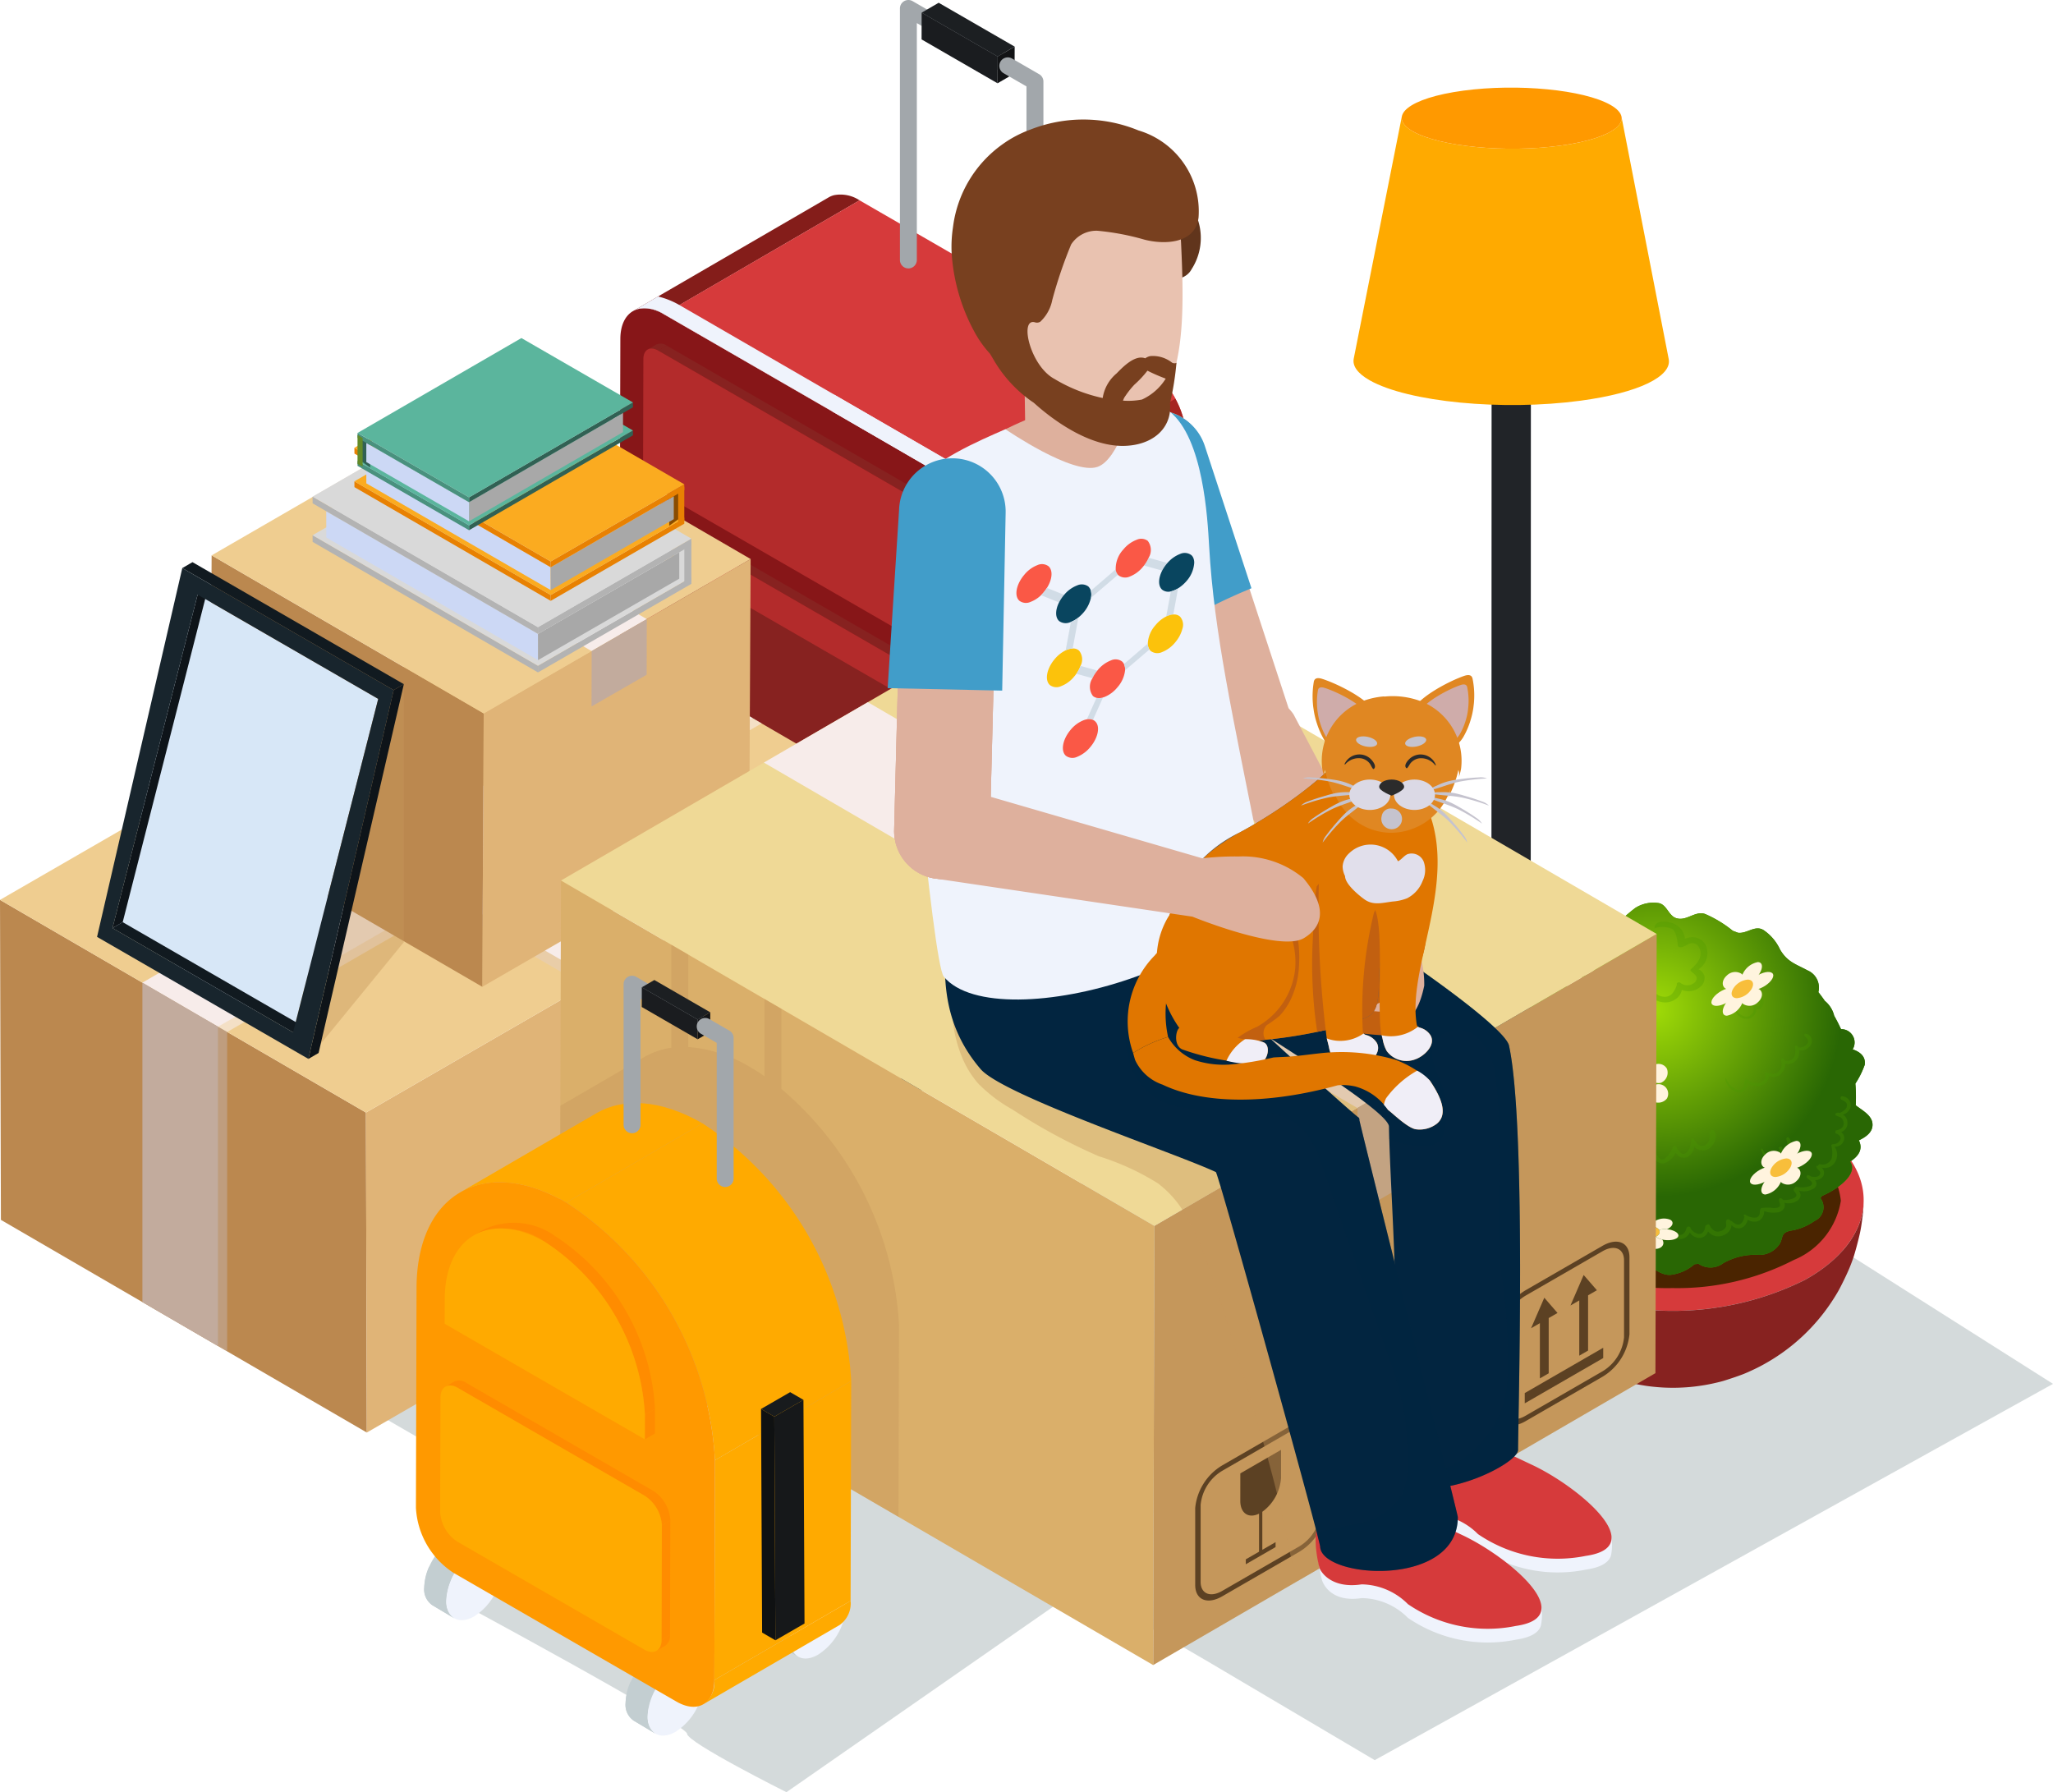 <svg xmlns="http://www.w3.org/2000/svg" xmlns:xlink="http://www.w3.org/1999/xlink" width="90.052" height="78.607" viewBox="0 0 90.052 78.607"><defs><style>.cls-1{fill:#d63a3b;}.cls-2{isolation:isolate;}.cls-3{fill:#abb7b9;}.cls-29,.cls-3,.cls-31{opacity:0.5;}.cls-29,.cls-3,.cls-31,.cls-33,.cls-34,.cls-36,.cls-66,.cls-8{mix-blend-mode:multiply;}.cls-4{fill:#4a2400;}.cls-5{fill:#872220;}.cls-6{fill:#3f8f0a;}.cls-7{fill:url(#radial-gradient);}.cls-8{fill:#4b9800;}.cls-66,.cls-8{opacity:0.3;}.cls-9{fill:#fff4de;}.cls-10{fill:#f8be3b;}.cls-11{fill:#2b3336;}.cls-12{fill:#353f43;}.cls-13{fill:#841d1a;}.cls-14{fill:#eff3fc;}.cls-15{clip-path:url(#clip-path);}.cls-16{fill:#a62421;}.cls-17{fill:#871618;}.cls-18{fill:#a2a7ab;}.cls-19{fill:#121315;}.cls-20{fill:#1c1f22;}.cls-21{fill:#1a1c1f;}.cls-22{fill:#0f1112;}.cls-23{fill:#181b1d;}.cls-24{fill:#16181a;}.cls-25{fill:#b32b2b;}.cls-26{fill:#bb884f;}.cls-27{fill:#e0b477;}.cls-28{fill:#efcd90;}.cls-30,.cls-31{fill:#e4cdbf;}.cls-32{fill:#f7ecea;}.cls-33,.cls-34{opacity:0.6;}.cls-34,.cls-35{fill:#c2ab9d;}.cls-36,.cls-41{fill:#c5975b;}.cls-36{opacity:0.4;}.cls-37{fill:#062d45;}.cls-38{fill:#212428;}.cls-39{fill:#fa0;}.cls-40{fill:#f90;}.cls-42{fill:#daaf6a;}.cls-43{fill:#efd996;}.cls-44{fill:#5c4123;}.cls-45{fill:#e9c2b0;}.cls-46{fill:#c3ced1;}.cls-47{fill:#ff8c00;}.cls-48{fill:#b3b3b3;}.cls-49{fill:#d9d9d9;}.cls-50{fill:#ccd8f5;}.cls-51{fill:#a8a8a8;}.cls-52{fill:#dcdcdc;}.cls-53{fill:#e88102;}.cls-54{fill:#fbab20;}.cls-55{fill:#8a4c01;}.cls-56{fill:#316154;}.cls-57{fill:#49917e;}.cls-58{fill:#5bb59d;}.cls-59{fill:#638a28;}.cls-60{fill:#d7e7f7;}.cls-61{fill:#111a20;}.cls-62{fill:#0e1419;}.cls-63{fill:#18252d;}.cls-64{fill:#61351c;}.cls-65,.cls-66{fill:#022540;}.cls-67{fill:#deb09d;}.cls-68{fill:#419dc9;}.cls-69{fill:#d1dce6;}.cls-70{fill:#09455f;}.cls-71{fill:#fcc20b;}.cls-72{fill:#fa5846;}.cls-73{fill:#78401f;}.cls-74{fill:#e07600;}.cls-75{fill:#c26010;}.cls-76{fill:#e08722;}.cls-77{fill:#cfacaa;}.cls-78{fill:#5d5d5d;}.cls-79{fill:#e1dfeb;}.cls-80{fill:#f0eef7;}.cls-81{fill:#c5c3ce;}.cls-82{fill:#2b2b2b;}.cls-83{fill:#dbd9e5;}</style><radialGradient id="radial-gradient" cx="754.022" cy="760.547" r="8.203" gradientTransform="translate(-514.75 -851.279) rotate(11.496)" gradientUnits="userSpaceOnUse"><stop offset="0" stop-color="#a0db07"></stop><stop offset="1" stop-color="#296704"></stop></radialGradient><clipPath id="clip-path"><path class="cls-1" d="M43.465,24.245l8.59-4.992a4.159,4.159,0,0,0-1.885-3.269L41.58,20.976A4.158,4.158,0,0,1,43.465,24.245Z"></path></clipPath></defs><g class="cls-2"><g id="Calque_2" data-name="Calque 2"><g id="Layer_1" data-name="Layer 1"><path class="cls-3" d="M16.858,62.196l6.004,3.473-2.993,4.462s10.267,5.524,10.267,5.909,4.36,2.566,4.36,2.566l12.907-8.978,5.59,3.253L60.301,77.2,90.052,60.696,73.677,50.32,16.666,53.759Z"></path><path class="cls-1" d="M79.419,49.287c3.197,1.924,3.087,4.99-.245,6.847a13.022,13.022,0,0,1-11.821-.12c-3.196-1.924-3.087-4.989.245-6.847A13.024,13.024,0,0,1,79.419,49.287Z"></path><path class="cls-4" d="M73.36,56.495a10.976,10.976,0,0,1-5.492-1.336,3.143,3.143,0,0,1-1.844-2.522,3.394,3.394,0,0,1,2.06-2.598,11.14,11.14,0,0,1,5.328-1.233,10.98,10.98,0,0,1,5.492,1.336,3.143,3.143,0,0,1,1.843,2.522,3.393,3.393,0,0,1-2.06,2.597A11.14,11.14,0,0,1,73.36,56.495Z"></path><path class="cls-5" d="M69.124,59.677c-.281-.174-.643-.427-.905-.628a6.51,6.51,0,0,1-.609-.533,11.607,11.607,0,0,1-.795-.883,9.829,9.829,0,0,1-.64-.944,7.826,7.826,0,0,1-.461-.913c-.147-.356-.308-.844-.417-1.213a8.179,8.179,0,0,1-.195-.975c-.036-.234-.06-.549-.073-.785a4.167,4.167,0,0,0,2.324,3.213,13.022,13.022,0,0,0,11.821.12c1.658-.924,2.518-2.148,2.57-3.382a5.457,5.457,0,0,1-.053.661c-.023.196-.061.456-.103.649-.065.298-.169.693-.257.985-.056.184-.146.423-.221.6-.114.267-.283.614-.418.871-.086.164-.217.375-.319.53a8.451,8.451,0,0,1-2.967,2.768c-.13.074-.308.166-.443.23-.155.074-.363.17-.523.231-.245.094-.578.204-.828.282-.127.039-.3.079-.43.108-.116.026-.27.057-.387.077s-.272.043-.389.058c-.342.044-.621.054-.74.059-.132.005-.403.011-.729-.007-.43-.024-.738-.074-.741-.074-.116-.019-.269-.043-.384-.066-.118-.023-.275-.057-.392-.086-.126-.032-.293-.077-.417-.115-.126-.038-.293-.094-.417-.139-.143-.051-.331-.127-.471-.187-.135-.058-.311-.145-.444-.208C69.504,59.899,69.284,59.776,69.124,59.677Z"></path><path class="cls-6" d="M82.134,49.293c-.025-.375-.438-.585-.735-.815a7.027,7.027,0,0,0-.016-.95,3.816,3.816,0,0,0,.41-.824c.055-.377-.22-.573-.528-.679a.584.584,0,0,0-.511-.886c-.091-.2-.192-.397-.3-.589a1.207,1.207,0,0,0-.41-.651c-.091-.13-.185-.259-.284-.384a.818.818,0,0,0-.478-.955c-.51-.276-.886-.365-1.205-.918a2.07,2.07,0,0,0-.725-.85c-.377-.232-.729.175-1.121.118-.07-.028-.141-.054-.212-.081l-.023-.013a5.181,5.181,0,0,0-1.202-.728c-.454-.158-.835.356-1.305.169-.308-.123-.397-.615-.761-.651a1.478,1.478,0,0,0-.995.215c-.192.143-.335.273-.527.429-.473.387-.68-.091-1.05-.113-1.027-.062-1.542,1.172-2.222,1.748l-.048.037c-.316.237-.727.196-.922.614-.078.168-.156.321-.237.465a7.235,7.235,0,0,0-.662.89c-.053.055-.109.11-.168.166a1.653,1.653,0,0,0-.582,1.435c-.066.206-.121.418-.169.632a.762.762,0,0,0-.824.545.97.97,0,0,0,.487,1.086,3.83,3.83,0,0,0-.343.93.133.133,0,0,0,.101.153c.379.126.464.029.372.319a2.223,2.223,0,0,0-.096.919.545.545,0,0,0,.571.491c-.052.732-.068,1.7.795,1.473-.018.339-.025.793.21,1.005.287.26.636-.001.751.36.285.892.772,1.23,1.437.691.355.762.935,1.422,1.666.898.3.547.659.653,1.344.411.618-.218,1.031.552,1.659.51a1.932,1.932,0,0,0,1.048-.466c.06-.006.121-.011.181-.018a.922.922,0,0,0,1.079-.025A2.814,2.814,0,0,1,77.16,55.04a1.059,1.059,0,0,0,.837-.395c.284-.321.011-.602.658-.686a2.511,2.511,0,0,0,.939-.409.657.657,0,0,0,.254-1.002c.025-.031.049-.064.074-.096.756-.324,1.592-.987,1.23-1.502.356-.231.58-.527.386-.934C81.848,49.867,82.159,49.655,82.134,49.293Z"></path><path class="cls-7" d="M82.134,49.293c-.025-.375-.438-.585-.735-.815a7.027,7.027,0,0,0-.016-.95,3.816,3.816,0,0,0,.41-.824c.055-.377-.22-.573-.528-.679a.584.584,0,0,0-.511-.886c-.091-.2-.192-.397-.3-.589a1.207,1.207,0,0,0-.41-.651c-.091-.13-.185-.259-.284-.384a.818.818,0,0,0-.478-.955c-.51-.276-.886-.365-1.205-.918a2.07,2.07,0,0,0-.725-.85c-.377-.232-.729.175-1.121.118-.07-.028-.141-.054-.212-.081l-.023-.013a5.181,5.181,0,0,0-1.202-.728c-.454-.158-.835.356-1.305.169-.308-.123-.397-.615-.761-.651a1.478,1.478,0,0,0-.995.215c-.192.143-.335.273-.527.429-.473.387-.68-.091-1.05-.113-1.027-.062-1.542,1.172-2.222,1.748l-.048.037c-.316.237-.727.196-.922.614-.078.168-.156.321-.237.465a7.235,7.235,0,0,0-.662.89c-.053.055-.109.11-.168.166a1.653,1.653,0,0,0-.582,1.435c-.066.206-.121.418-.169.632a.762.762,0,0,0-.824.545.97.97,0,0,0,.487,1.086,3.83,3.83,0,0,0-.343.93.133.133,0,0,0,.101.153c.379.126.464.029.372.319a2.223,2.223,0,0,0-.096.919.545.545,0,0,0,.571.491c-.052.732-.068,1.7.795,1.473-.018.339-.025.793.21,1.005.287.26.636-.001.751.36.285.892.772,1.23,1.437.691.355.762.935,1.422,1.666.898.3.547.659.653,1.344.411.618-.218,1.031.552,1.659.51a1.932,1.932,0,0,0,1.048-.466c.06-.006.121-.011.181-.018a.922.922,0,0,0,1.079-.025A2.814,2.814,0,0,1,77.16,55.04a1.059,1.059,0,0,0,.837-.395c.284-.321.011-.602.658-.686a2.511,2.511,0,0,0,.939-.409.657.657,0,0,0,.254-1.002c.025-.031.049-.064.074-.096.756-.324,1.592-.987,1.23-1.502.356-.231.58-.527.386-.934C81.848,49.867,82.159,49.655,82.134,49.293Z"></path><path class="cls-8" d="M70.493,45.971a.048.048,0,0,0-.066-.015c-.068.044-.091.134-.13.203a.747.747,0,0,1-.242.239.389.389,0,0,1-.558-.054.058.058,0,0,0-.05-.047.052.052,0,0,0-.084.04c-.192.194-.357.359-.662.277a.398.398,0,0,1-.254-.215.505.505,0,0,1-.005-.305.272.272,0,0,0,.038-.057.037.037,0,0,0-.034-.053c-.006,0-.012.002-.018.002a.045.045,0,0,0-.044.005,2.329,2.329,0,0,0-.27.09.71.71,0,0,1-.354.016.21.21,0,0,1-.185-.177c-.009-.11.079-.193.086-.299a.036.036,0,0,0-.047-.033.296.296,0,0,0-.09.051c-.094-.002-.202.057-.297.058a.33.33,0,0,1-.272-.14.34.34,0,0,1-.044-.271.271.271,0,0,1,.089-.14c.026-.009.051-.019.074-.028a.054.054,0,0,0,.025-.084l.007-.01a.037.037,0,0,0-.034-.053.212.212,0,0,0-.153.07.714.714,0,0,1-.506.014c-.126-.066-.055-.254-.011-.346a1.318,1.318,0,0,1,.812-.664c.039-.01.029-.077-.012-.071a1.265,1.265,0,0,0-.951.798.318.318,0,0,0,.088.38.627.627,0,0,0,.467.05c-.007.015-.013.029-.018.042a.452.452,0,0,0,.033.367.463.463,0,0,0,.329.225.668.668,0,0,0,.277-.012.402.402,0,0,0,.165.383.836.836,0,0,0,.68.014.568.568,0,0,0,.342.526.7.7,0,0,0,.823-.248.514.514,0,0,0,.58.104C70.195,46.535,70.641,46.2,70.493,45.971Z"></path><path class="cls-8" d="M79.456,45.55a.274.274,0,0,0-.285-.205.046.046,0,0,0-.029.059c.029.075.101.113.145.178a.184.184,0,0,1-.019.205.444.444,0,0,1-.385.155.327.327,0,0,0-.044-.068.069.069,0,0,0-.114.056.548.548,0,0,1-.055.463.354.354,0,0,1-.185.129.327.327,0,0,1-.204-.028.139.139,0,0,0-.073-.072.049.049,0,0,0-.064.021c-.037.078.006.158.008.241a.446.446,0,0,1-.108.28c-.143.18-.333.14-.524.09-.006-.005-.008-.012-.015-.017-.028-.023-.085-.014-.088.029-.007.087.038.164.004.251a.331.331,0,0,1-.227.168.621.621,0,0,1-.58-.169.041.041,0,0,0-.066.043l0,0c-.052.099-.029.221-.079.326a.217.217,0,0,1-.248.117.789.789,0,0,1-.504-.504.023.023,0,0,0-.044.015.75.75,0,0,0,.576.608c.216.028.4-.205.4-.417a.716.716,0,0,0,.621.104.467.467,0,0,0,.324-.407.491.491,0,0,0,.517-.091.598.598,0,0,0,.192-.348.624.624,0,0,0,.009-.11.465.465,0,0,0,.441-.112.58.58,0,0,0,.166-.479.479.479,0,0,0,.491-.205A.355.355,0,0,0,79.456,45.55Z"></path><path class="cls-8" d="M75.177,49.592a.114.114,0,0,0-.191.085,1.642,1.642,0,0,1,0,.289.445.445,0,0,1-.158.231c-.237.183-.394-.047-.529-.223a.062.062,0,0,0-.113.05l.006.02a.113.113,0,0,0-.028.064.61.61,0,0,1-.217.467c-.172.121-.303-.091-.392-.228a.096.096,0,0,0-.18-.04,1.157,1.157,0,0,1-.323.492c-.207.147-.317-.049-.413-.207.001-.018.004-.037.003-.055a.087.087,0,0,0-.171-.018c-.045.204-.089.462-.36.38-.191-.058-.288-.252-.367-.425a.501.501,0,0,0-.006-.087c-.014-.076-.111-.051-.133.004-.07.181-.093.471-.356.331a.629.629,0,0,1-.202-.19c-.051-.072-.062-.185-.131-.239a.056.056,0,0,0-.025-.01.101.101,0,0,0-.03-.086.09.09,0,0,0-.133.003c-.058.06-.06.163-.116.228a.235.235,0,0,1-.187.07.531.531,0,0,1-.387-.21.648.648,0,0,1-.054-.148c.006-.018.013-.036.017-.055a.079.079,0,0,0-.145-.056l0,0a.1.1,0,0,0-.046.077c-.088.148-.196.295-.388.196-.2-.104-.221-.326-.285-.514a.066.066,0,0,0-.12-.012c-.077.044-.117.145-.183.207a.295.295,0,0,1-.308.06c-.246-.099-.228-.385-.216-.6a.066.066,0,0,0-.123-.03l-.007.019c-.081.026-.128.098-.199.152a.358.358,0,0,1-.282.073c-.259-.049-.25-.391-.216-.584a.062.062,0,0,0-.121-.029l-.001.005-.008.002c-.142.083-.258.201-.439.156-.06-.015-.139-.104-.12-.169a.647.647,0,0,1,.065-.128c.062-.11.132-.214.198-.321.016-.026.119-.161.033-.175-.088-.014-.186.188-.225.247a1.179,1.179,0,0,0-.202.368c-.032.16.136.298.274.32a.572.572,0,0,0,.385-.099.525.525,0,0,0,.267.535.456.456,0,0,0,.362.002.707.707,0,0,0,.185-.107.587.587,0,0,0,.33.531.458.458,0,0,0,.399-.027.646.646,0,0,0,.163-.129.694.694,0,0,0,.358.431.408.408,0,0,0,.48-.132.704.704,0,0,0,.253.248.498.498,0,0,0,.715-.139.772.772,0,0,0,.087.174.666.666,0,0,0,.327.274.342.342,0,0,0,.436-.184.713.713,0,0,0,.438.355.397.397,0,0,0,.461-.26A.386.386,0,0,0,73,51.02a.838.838,0,0,0,.5-.46.413.413,0,0,0,.473.205.6.6,0,0,0,.348-.469.496.496,0,0,0,.598.105C75.16,50.279,75.404,49.824,75.177,49.592Z"></path><path class="cls-8" d="M80.471,50.291a.384.384,0,0,0,.396-.24.321.321,0,0,0-.108-.397.41.41,0,0,0,.277-.414.442.442,0,0,0-.16-.33c-.01-.009-.022-.017-.035-.026a.471.471,0,0,0,.337-.354.4.4,0,0,0-.371-.448.077.077,0,0,0-.045.14c.127.072.288.121.248.304-.032.147-.188.232-.318.287a.178.178,0,0,0-.177.029.043.043,0,0,0-.003.06c.059.066.162.063.235.112a.326.326,0,0,1,.12.216c.038.203-.142.324-.319.344a.038.038,0,0,0-.036.047.072.072,0,0,0,.042.105c.13.048.217.133.165.276a.347.347,0,0,1-.326.18.048.048,0,0,0-.037.026.035.035,0,0,0-.03.039,1.16,1.16,0,0,1,.022.547.429.429,0,0,1-.515.27.068.068,0,0,0-.078.066.136.136,0,0,0-.052.005.04.04,0,0,0-.03.046c.027.127.249.196.144.348-.079.115-.248.098-.377.071a.5.5,0,0,0-.108-.052c-.08-.026-.117.076-.06.124.12.1.346.225.121.345a1.05,1.05,0,0,1-.609.031c-.041-.004-.056.032-.048.063l-.002,0a.059.059,0,0,0-.059.07c.012.089.096.131.12.217.02.071-.056.121-.107.15a.988.988,0,0,1-.474.083.226.226,0,0,0-.078-.066.067.067,0,0,0-.103.052c-.009.082.09.232.025.302-.064.069-.195.066-.281.067a1.67,1.67,0,0,0-.509,0,.064.064,0,0,0-.035.023c-.055.074-.028.171-.053.257a.205.205,0,0,1-.149.137.703.703,0,0,1-.474-.129c-.036-.018-.087.014-.064.057a.394.394,0,0,0,.029.042.917.917,0,0,0-.042.123.37.37,0,0,1-.137.186c-.139.093-.287-.043-.39-.129A.041.041,0,0,0,75.91,53.55a.175.175,0,0,0-.088-.068.081.081,0,0,0-.1.051c-.034.089.02.182-.014.276a.359.359,0,0,1-.206.176c-.243.106-.415-.042-.513-.252a.063.063,0,0,0-.105-.011.092.092,0,0,0-.085.079c-.025.172-.108.338-.305.318a.547.547,0,0,1-.332-.229.09.09,0,0,0-.041-.076.097.097,0,0,0-.073-.014.095.095,0,0,0-.07.064c-.043.159-.121.294-.302.302a.475.475,0,0,1-.354-.195.083.083,0,0,0-.16-.035.279.279,0,0,1-.284.206c-.116-.009-.182-.11-.236-.203l.006-.011a.082.082,0,0,0-.136-.09.908.908,0,0,1-.45.344c-.268.081-.396-.113-.471-.338-.02-.061-.124-.064-.121.01l.001.007a.479.479,0,0,0-.135.099.541.541,0,0,1-.237.096.215.215,0,0,1-.194-.055c-.069-.07-.039-.189-.068-.276a.035.035,0,0,0-.058-.017l-.001-.007a.033.033,0,0,0-.036-.017c-.081.01-.119.095-.174.146a.373.373,0,0,1-.262.099c-.194-.003-.238-.176-.238-.335l.007-.012a.043.043,0,0,0-.006-.042c.001-.02.002-.039.004-.057.006-.056-.074-.065-.093-.017a.534.534,0,0,0-.016.055,1.46,1.46,0,0,0-.264.12.418.418,0,0,1-.248.049c-.05-.014-.025-.109-.018-.141.029-.127.128-.242.126-.372a.036.036,0,0,0-.052-.033.656.656,0,0,0-.225.403.25.25,0,0,0,.068.266.353.353,0,0,0,.306.012,1.275,1.275,0,0,0,.291-.113.39.39,0,0,0,.283.346.455.455,0,0,0,.34-.055.617.617,0,0,0,.141-.109.363.363,0,0,0,.274.32.549.549,0,0,0,.335-.051.66.66,0,0,0,.186-.121c.155.433.755.368,1.045.026a.398.398,0,0,0,.702.048.513.513,0,0,0,.441.231.47.47,0,0,0,.422-.29.544.544,0,0,0,.42.238.403.403,0,0,0,.385-.289.551.551,0,0,0,.626.19.588.588,0,0,0,.363-.297.463.463,0,0,0,.041-.17.392.392,0,0,0,.434.125.428.428,0,0,0,.216-.206.745.745,0,0,0,.062-.148.541.541,0,0,0,.448.06.453.453,0,0,0,.269-.441c.042.015.086.026.117.035a1.207,1.207,0,0,0,.46.022.37.37,0,0,0,.309-.203.366.366,0,0,0,.006-.221.685.685,0,0,0,.579-.102.278.278,0,0,0,.122-.271.447.447,0,0,0-.07-.16.792.792,0,0,0,.66-.098.235.235,0,0,0,.052-.358.442.442,0,0,0,.334-.149.28.28,0,0,0,.036-.282.361.361,0,0,0-.077-.12.519.519,0,0,0,.593-.262A.616.616,0,0,0,80.471,50.291Z"></path><path class="cls-8" d="M74.766,42.825a.478.478,0,0,0-.261-.313.84.84,0,0,0,.302-1.082.65.65,0,0,0-.558-.325,1.059,1.059,0,0,0-.34.065.804.804,0,0,0-.442-.634c-.247-.141-.919-.209-.892.178a1.134,1.134,0,0,1,.758.02c.228.124.252.675.261.74a.086.086,0,0,0,.077.069c.191.03.34-.156.535-.177a.336.336,0,0,1,.333.212c.176.361-.078.679-.366.93-.042.037-.018.085.025.108.004.011.207.152.226.257a.265.265,0,0,1-.094.224.49.49,0,0,1-.629.003c-.073-.043-.181.009-.147.086a1.07,1.07,0,0,1-.203.392.438.438,0,0,1-.374.139c-.339-.026-.476-.3-.678-.481a.077.077,0,0,0-.077-.009l-.001,0c-.231.079-.444.477-.706.511a.732.732,0,0,1-.581-.251.683.683,0,0,1-.212-.452c-.002-.054.071-.173.043-.238a.064.064,0,0,0-.043-.094c-.282-.089-1.016.101-.938-.359a.635.635,0,0,1,.299-.371,1.53,1.53,0,0,1,.53-.184c.076.013.29-.013.247-.109-.083-.188-.706-.148-.569-.461.116-.265.55-.319.834-.262.043.009.064-.048.023-.061a.905.905,0,0,0-1.028.258.329.329,0,0,0,.039.391.635.635,0,0,0,.165.133,1.023,1.023,0,0,0-.778.69.43.43,0,0,0,.255.432,1.297,1.297,0,0,0,.705.112.583.583,0,0,0-.037.177.901.901,0,0,0,.333.609,1.029,1.029,0,0,0,.738.271,1.105,1.105,0,0,0,.701-.431,1.013,1.013,0,0,0,.729.425.772.772,0,0,0,.55-.157.626.626,0,0,0,.252-.389.772.772,0,0,0,.814-.139A.496.496,0,0,0,74.766,42.825Z"></path><path class="cls-8" d="M77.318,43.762c-.029-.079-.09-.213-.189-.203a.048.048,0,0,0-.042.037c-.017.054.011.083.038.128a.467.467,0,0,1,.079.206c.006.063-.016.198-.088.206a.153.153,0,0,1-.093-.03.274.274,0,0,0-.025-.052.04.04,0,0,0-.067.002c-.046-.007-.086.053-.043.087.011.008.021.018.031.027a.683.683,0,0,1-.008.178.328.328,0,0,1-.158.198c-.193.118-.423-.031-.546-.179a.033.033,0,0,0-.056.037.516.516,0,0,0,.629.257.477.477,0,0,0,.267-.399.161.161,0,0,0,.051.013c.136.008.192-.066.231-.19A.484.484,0,0,0,77.318,43.762Z"></path><path class="cls-8" d="M78.55,50.126c-.006-.084-.028-.229-.126-.247a.048.048,0,0,0-.051.024c-.031.047-.013.082.002.133a.469.469,0,0,1,.019.22c-.011.062-.07.186-.142.173a.153.153,0,0,1-.081-.054.273.273,0,0,0-.01-.057.04.04,0,0,0-.065-.016c-.042-.019-.098.028-.066.071.008.011.015.023.022.034a.681.681,0,0,1-.057.169.327.327,0,0,1-.206.147c-.219.06-.397-.147-.475-.323a.033.033,0,0,0-.064.02.516.516,0,0,0,.533.421.477.477,0,0,0,.367-.309.163.163,0,0,0,.045.027c.128.045.202-.01.275-.119A.484.484,0,0,0,78.55,50.126Z"></path><path class="cls-8" d="M68.39,52.496c-.113.07-.189.197-.332.209-.155.013-.157-.2-.175-.301-.007-.036-.066-.062-.082-.017a.417.417,0,0,0-.02.096c-.083.052-.165.211-.254.097a.502.502,0,0,1-.05-.413c.011-.041-.055-.064-.071-.025a.523.523,0,0,0,.052.536.195.195,0,0,0,.199.052.308.308,0,0,0,.138-.09.284.284,0,0,0,.198.198.398.398,0,0,0,.446-.31A.032.032,0,0,0,68.39,52.496Z"></path><path class="cls-9" d="M66.046,50.658a.738.738,0,0,0,.513.384c.161,0,.192-.172.07-.384a.738.738,0,0,0-.513-.384C65.955,50.274,65.924,50.446,66.046,50.658Z"></path><path class="cls-9" d="M66.69,50.685c-.122.106-.091.305.07.445a.414.414,0,0,0,.513.06c.122-.106.091-.305-.07-.445A.414.414,0,0,0,66.69,50.685Z"></path><path class="cls-9" d="M67.304,51.242c-.245-.106-.444-.079-.444.06s.199.338.444.444.444.079.444-.06S67.549,51.348,67.304,51.242Z"></path><path class="cls-9" d="M67.273,51.773a.738.738,0,0,0-.513-.384c-.161,0-.192.172-.07.384a.738.738,0,0,0,.513.384C67.365,52.157,67.396,51.986,67.273,51.773Z"></path><path class="cls-9" d="M66.63,51.747c.122-.106.091-.305-.07-.444a.414.414,0,0,0-.513-.06c-.122.106-.091.305.07.445A.414.414,0,0,0,66.63,51.747Z"></path><path class="cls-9" d="M66.016,51.189c.245.106.444.079.444-.06s-.199-.338-.444-.445-.444-.079-.444.06S65.771,51.083,66.016,51.189Z"></path><path class="cls-10" d="M66.334,51.216a.676.676,0,0,0,.514.326c.18,0,.242-.146.138-.326a.676.676,0,0,0-.514-.326C66.292,50.89,66.23,51.036,66.334,51.216Z"></path><ellipse class="cls-9" cx="71.981" cy="46.751" rx="0.406" ry="0.535"></ellipse><path class="cls-9" d="M71.511,46.788a.421.421,0,1,1-.666.084A.484.484,0,0,1,71.511,46.788Z"></path><path class="cls-9" d="M71.106,47.564a.421.421,0,1,1-.26.619A.484.484,0,0,1,71.106,47.564Z"></path><path class="cls-9" d="M71.575,48.304a.421.421,0,1,1,.406.535A.484.484,0,0,1,71.575,48.304Z"></path><path class="cls-9" d="M72.45,48.267a.421.421,0,1,1,.666-.084A.484.484,0,0,1,72.45,48.267Z"></path><path class="cls-9" d="M72.856,47.491a.421.421,0,1,1,.26-.619A.484.484,0,0,1,72.856,47.491Z"></path><path class="cls-10" d="M72.435,47.527a.454.454,0,1,1-.454-.454A.454.454,0,0,1,72.435,47.527Z"></path><g class="cls-2"><path class="cls-9" d="M72.367,53.373a.395.395,0,0,1,.164.169.267.267,0,0,1,.017.046.219.219,0,0,1-.048.203.73.73,0,0,0-.447.044.416.416,0,0,0-.065-.046.784.784,0,0,0-.214-.08.321.321,0,0,1-.026-.045c-.077-.165.036-.327.251-.36A.577.577,0,0,1,72.367,53.373Z"></path><path class="cls-9" d="M73.267,53.5c.159.092.119.264-.089.385-.019.011-.04.022-.061.031a.986.986,0,0,0-.35.028.3.3,0,0,0-.105-.094.564.564,0,0,0-.162-.06.219.219,0,0,0,.048-.203.623.623,0,0,1,.054-.035A.747.747,0,0,1,73.267,53.5Z"></path><path class="cls-10" d="M72.663,53.851a.3.3,0,0,1,.105.094c.061.093.027.203-.103.278l-.032.017a.728.728,0,0,1-.448.043.56.56,0,0,1-.163-.06.257.257,0,0,1-.127-.142c-.024-.081.018-.167.125-.229l.032-.017a.73.73,0,0,1,.447-.044A.564.564,0,0,1,72.663,53.851Z"></path><path class="cls-9" d="M73.489,54.021c.105.061.155.139.122.213-.057.125-.335.191-.62.147q-.04-.006-.078-.015a.781.781,0,0,1-.214-.08.411.411,0,0,1-.065-.046l.032-.017c.129-.075.164-.185.103-.278a.986.986,0,0,1,.35-.028c.026.002.053.005.08.009A.857.857,0,0,1,73.489,54.021Z"></path><path class="cls-9" d="M71.895,54.081a.257.257,0,0,0,.127.142.56.56,0,0,0,.163.06.219.219,0,0,0-.048.203.623.623,0,0,1-.054.035.747.747,0,0,1-.665.053c-.159-.092-.119-.264.089-.385q.029-.017.061-.031A.872.872,0,0,1,71.895,54.081Z"></path><path class="cls-9" d="M72.912,54.366a.313.313,0,0,1,.026.045c.077.165-.035.327-.252.36a.577.577,0,0,1-.368-.07.398.398,0,0,1-.165-.169.276.276,0,0,1-.017-.046.219.219,0,0,1,.048-.203.728.728,0,0,0,.448-.043.411.411,0,0,0,.065.046A.781.781,0,0,0,72.912,54.366Z"></path></g><path class="cls-9" d="M71.987,53.789a.416.416,0,0,1,.065.046l-.032.017c-.107.062-.149.148-.125.229a.872.872,0,0,0-.327.077c-.026-.002-.053-.005-.08-.01a.856.856,0,0,1-.292-.095c-.105-.061-.155-.139-.122-.213.057-.125.335-.191.621-.147.027.004.053.009.078.015A.784.784,0,0,1,71.987,53.789Z"></path><g class="cls-2"><path class="cls-9" d="M68.575,42.449a.355.355,0,0,1,.192.041.137.137,0,0,1,.026.021.106.106,0,0,1,.003.138,1.116,1.116,0,0,0-.407.188.463.463,0,0,0-.071-.004,1.093,1.093,0,0,0-.218.03.196.196,0,0,1-.035-.017c-.11-.07-.042-.207.151-.305A.862.862,0,0,1,68.575,42.449Z"></path><path class="cls-9" d="M69.444,42.198c.17-.003.172.114.006.262-.015.014-.032.027-.049.041a1.531,1.531,0,0,0-.319.143.297.297,0,0,0-.12-.018.777.777,0,0,0-.165.023.106.106,0,0,0-.003-.138c.013-.013.027-.027.042-.041A1.13,1.13,0,0,1,69.444,42.198Z"></path><path class="cls-10" d="M68.962,42.626a.297.297,0,0,1,.12.018c.078.034.072.111-.032.203l-.026.021a1.117,1.117,0,0,1-.407.188.785.785,0,0,1-.165.023.215.215,0,0,1-.152-.039c-.041-.04-.022-.106.064-.182l.026-.022a1.116,1.116,0,0,1,.407-.188A.777.777,0,0,1,68.962,42.626Z"></path><path class="cls-9" d="M69.771,42.428c.112-.002.177.026.163.083-.024.095-.268.235-.544.312q-.039.011-.076.019a1.092,1.092,0,0,1-.218.03.483.483,0,0,1-.071-.004l.026-.021c.103-.092.11-.169.032-.203A1.531,1.531,0,0,1,69.4,42.5c.025-.008.051-.016.077-.023A1.215,1.215,0,0,1,69.771,42.428Z"></path><path class="cls-9" d="M68.3,43.041a.215.215,0,0,0,.152.039.785.785,0,0,0,.165-.023.106.106,0,0,0,.002.138c-.013.013-.027.027-.042.041a1.129,1.129,0,0,1-.608.273c-.17.003-.172-.114-.006-.262.015-.014.032-.027.049-.041A1.294,1.294,0,0,1,68.3,43.041Z"></path><path class="cls-9" d="M69.313,42.842a.201.201,0,0,1,.035.017c.11.07.043.207-.151.305a.859.859,0,0,1-.359.092.357.357,0,0,1-.193-.041.137.137,0,0,1-.026-.021.106.106,0,0,1-.002-.138,1.117,1.117,0,0,0,.407-.188.483.483,0,0,0,.071.004A1.092,1.092,0,0,0,69.313,42.842Z"></path></g><path class="cls-9" d="M68.318,42.833a.463.463,0,0,1,.071.004l-.026.022c-.086.076-.105.142-.064.182a1.294,1.294,0,0,0-.287.164q-.038.012-.077.023a1.211,1.211,0,0,1-.294.049c-.112.002-.177-.026-.163-.083.025-.095.268-.235.545-.312.026-.007.051-.014.076-.019A1.093,1.093,0,0,1,68.318,42.833Z"></path><path class="cls-9" d="M78.883,50.52a.921.921,0,0,1-.641.48c-.201,0-.24-.215-.087-.48a.921.921,0,0,1,.641-.48C78.997,50.04,79.036,50.255,78.883,50.52Z"></path><path class="cls-9" d="M78.079,50.553c.153.132.114.381-.087.555a.517.517,0,0,1-.641.075c-.153-.132-.114-.381.087-.555A.517.517,0,0,1,78.079,50.553Z"></path><path class="cls-9" d="M77.314,51.249c.306-.133.554-.099.554.075s-.248.422-.554.555-.554.099-.554-.075S77.008,51.381,77.314,51.249Z"></path><path class="cls-9" d="M77.352,51.912a.921.921,0,0,1,.641-.48c.201,0,.24.215.087.48a.921.921,0,0,1-.641.479C77.238,52.391,77.199,52.176,77.352,51.912Z"></path><path class="cls-9" d="M78.155,51.879c-.153-.133-.114-.381.087-.555a.517.517,0,0,1,.641-.075c.153.132.114.381-.087.555A.517.517,0,0,1,78.155,51.879Z"></path><path class="cls-9" d="M78.921,51.183c-.306.132-.554.099-.554-.075s.248-.422.554-.555.554-.099.554.075S79.227,51.05,78.921,51.183Z"></path><path class="cls-10" d="M78.524,51.216a.844.844,0,0,1-.642.407c-.225,0-.302-.182-.172-.407a.844.844,0,0,1,.642-.407C78.577,50.809,78.654,50.991,78.524,51.216Z"></path><path class="cls-9" d="M77.191,42.678a.921.921,0,0,1-.641.48c-.201,0-.24-.215-.087-.48a.921.921,0,0,1,.641-.48C77.305,42.198,77.344,42.413,77.191,42.678Z"></path><path class="cls-9" d="M76.388,42.71c.153.133.114.381-.087.555a.517.517,0,0,1-.641.075c-.153-.132-.114-.381.087-.555A.517.517,0,0,1,76.388,42.71Z"></path><path class="cls-9" d="M75.622,43.406c.306-.133.554-.099.554.075s-.248.422-.554.555-.554.099-.554-.075S75.316,43.539,75.622,43.406Z"></path><path class="cls-9" d="M75.66,44.069a.921.921,0,0,1,.641-.48c.201,0,.24.215.087.48a.921.921,0,0,1-.641.48C75.546,44.549,75.507,44.334,75.66,44.069Z"></path><path class="cls-9" d="M76.464,44.036c-.153-.132-.114-.381.087-.555a.517.517,0,0,1,.641-.075c.153.132.114.381-.087.555A.517.517,0,0,1,76.464,44.036Z"></path><path class="cls-9" d="M77.229,43.341c-.306.132-.554.099-.554-.075s.248-.422.554-.555.554-.099.554.075S77.535,43.208,77.229,43.341Z"></path><path class="cls-10" d="M76.832,43.373a.844.844,0,0,1-.642.407c-.225,0-.302-.182-.172-.407a.844.844,0,0,1,.642-.407C76.885,42.967,76.962,43.149,76.832,43.373Z"></path><path class="cls-11" d="M30.286,42.08l-1.082-.646a.937.937,0,0,1-.4-.861,2.587,2.587,0,0,1,.241-1.03l1.083.647a2.569,2.569,0,0,0-.242,1.022.957.957,0,0,0,.4.868Z"></path><path class="cls-11" d="M30.286,42.08l-1.082-.646a.937.937,0,0,1-.4-.861,2.986,2.986,0,0,1,1.363-2.344l1.082.644a2.979,2.979,0,0,0-1.363,2.339A.957.957,0,0,0,30.286,42.08Z"></path><path class="cls-12" d="M31.25,38.873c.756-.431,1.368-.091,1.371.772a2.974,2.974,0,0,1-1.36,2.334c-.755.436-1.369.088-1.374-.767A2.979,2.979,0,0,1,31.25,38.873Z"></path><path class="cls-11" d="M40.165,47.742l-1.082-.646a.937.937,0,0,1-.4-.861,2.585,2.585,0,0,1,.241-1.03l1.083.647a2.57,2.57,0,0,0-.242,1.022.957.957,0,0,0,.4.868Z"></path><path class="cls-11" d="M40.165,47.742l-1.082-.646a.937.937,0,0,1-.4-.861,2.986,2.986,0,0,1,1.363-2.344l1.082.644a2.979,2.979,0,0,0-1.363,2.339A.957.957,0,0,0,40.165,47.742Z"></path><path class="cls-12" d="M41.128,44.536c.756-.431,1.368-.091,1.371.772a2.973,2.973,0,0,1-1.36,2.334c-.755.436-1.369.088-1.374-.767A2.979,2.979,0,0,1,41.128,44.536Z"></path><path class="cls-11" d="M49.448,42.976l-1.082-.646a.937.937,0,0,1-.4-.861,2.586,2.586,0,0,1,.241-1.031l1.083.647a2.569,2.569,0,0,0-.242,1.022.957.957,0,0,0,.4.868Z"></path><path class="cls-11" d="M49.448,42.976l-1.082-.646a.937.937,0,0,1-.4-.861,2.986,2.986,0,0,1,1.363-2.344l1.082.644a2.978,2.978,0,0,0-1.363,2.339A.957.957,0,0,0,49.448,42.976Z"></path><path class="cls-12" d="M50.411,39.769c.756-.431,1.368-.091,1.371.772a2.973,2.973,0,0,1-1.36,2.334c-.755.436-1.369.088-1.374-.767A2.978,2.978,0,0,1,50.411,39.769Z"></path><g class="cls-2"><path class="cls-13" d="M37.704,8.786,29.803,13.381l-.689.397a1.558,1.558,0,0,0-1.017-.244.303.303,0,0,0-.096.016.948.948,0,0,0-.238.095l.26-.148.837-.493h.005l.143-.085L36.353,8.654a.934.934,0,0,1,.238-.095A1.514,1.514,0,0,1,37.704,8.786Z"></path><path class="cls-5" d="M52.054,19.252,51.996,40.714a1.335,1.335,0,0,1-.551,1.214l-7.572,4.399L43.3,46.66l-.45.26a1.312,1.312,0,0,0,.556-1.203v-.011l.058-21.462.578-.334Z"></path><path class="cls-14" d="M43.467,41.095h-.05l-.013,4.61a1.324,1.324,0,0,1-.552,1.214l.615-.357Z"></path><polygon class="cls-1" points="41.58 20.976 50.17 15.984 37.702 8.786 29.112 13.778 41.58 20.976"></polygon><path class="cls-1" d="M43.465,24.245l8.59-4.992a4.159,4.159,0,0,0-1.885-3.269L41.58,20.976A4.158,4.158,0,0,1,43.465,24.245Z"></path><g class="cls-15"><g class="cls-2"><path class="cls-16" d="M43.465,24.245l8.59-4.992a3.786,3.786,0,0,0-.501-1.772l-8.59,4.992a3.789,3.789,0,0,1,.501,1.772Z"></path><path class="cls-1" d="M42.964,22.473l8.59-4.992A3.903,3.903,0,0,0,50.17,15.984L41.58,20.976a3.901,3.901,0,0,1,1.385,1.497Z"></path></g></g><path class="cls-17" d="M29.112,13.778c-1.045-.604-1.897-.118-1.901,1.083l-.061,21.46a4.159,4.159,0,0,0,1.889,3.267l12.468,7.198c1.046.604,1.894.12,1.897-1.081l.061-21.46A4.158,4.158,0,0,0,41.58,20.976Z"></path></g><path class="cls-14" d="M43.994,44.97a3.625,3.625,0,0,1-.122,1.357L43.3,46.66l.106-.673v-.281l-.048-21.642a3.966,3.966,0,0,0-1.765-3.063l-5.092-2.957.079-.742,5.358,3.1A4.635,4.635,0,0,1,44.042,23.91c.005.053.005.106.005.159Z"></path><path class="cls-14" d="M42.23,20.598l-.652.376L29.114,13.778a1.558,1.558,0,0,0-1.017-.244.303.303,0,0,0-.096.016.948.948,0,0,0-.238.095l.26-.148.837-.493h.005a3.532,3.532,0,0,1,.938.376l.487.281,11.648,6.74A2.598,2.598,0,0,1,42.23,20.598Z"></path><path class="cls-18" d="M39.845,11.773a.371.371,0,0,1-.371-.371V.371A.371.371,0,0,1,40.03.05l4.361,2.517A.371.371,0,0,1,44.02,3.21L40.216,1.013V11.402A.371.371,0,0,1,39.845,11.773Z"></path><g class="cls-2"><polygon class="cls-19" points="43.756 3.653 44.503 3.219 44.507 2.045 43.76 2.479 43.756 3.653"></polygon><polygon class="cls-20" points="43.76 2.479 44.507 2.045 41.174 0.121 40.427 0.555 43.76 2.479"></polygon><polygon class="cls-21" points="40.427 0.555 40.424 1.729 43.756 3.653 43.76 2.479 40.427 0.555"></polygon></g><path class="cls-18" d="M45.396,14.978a.371.371,0,0,1-.371-.371V3.79L44.02,3.21a.371.371,0,0,1,.372-.643l1.191.688a.372.372,0,0,1,.185.321v11.031A.371.371,0,0,1,45.396,14.978Z"></path><g class="cls-2"><polygon class="cls-22" points="48.24 40.39 47.755 40.108 47.716 26.396 48.202 26.677 48.24 40.39"></polygon><polygon class="cls-23" points="48.202 26.677 47.716 26.396 48.78 25.782 49.265 26.064 48.202 26.677"></polygon><polygon class="cls-24" points="49.265 26.064 49.303 39.776 48.24 40.39 48.202 26.677 49.265 26.064"></polygon></g><g class="cls-2"><path class="cls-5" d="M28.41,15.331l.373-.217a.455.455,0,0,1,.459.044l-.373.217a.455.455,0,0,0-.459-.044Z"></path><path class="cls-5" d="M41.399,28.037l.374-.217a.452.452,0,0,1-.189.413l-.373.217a.451.451,0,0,0,.189-.413Z"></path><polygon class="cls-5" points="41.412 23.36 41.785 23.143 41.772 27.82 41.399 28.037 41.412 23.36"></polygon><polygon class="cls-5" points="28.869 15.374 29.242 15.157 41.141 22.027 40.768 22.244 28.869 15.374"></polygon><path class="cls-5" d="M40.768,22.244l.373-.217a1.425,1.425,0,0,1,.644,1.116l-.373.217a1.425,1.425,0,0,0-.644-1.116Z"></path><path class="cls-25" d="M40.768,22.244a1.425,1.425,0,0,1,.644,1.116l-.013,4.677c-.001.408-.293.575-.648.369l-11.899-6.87a1.425,1.425,0,0,1-.644-1.115l.013-4.677c.001-.408.293-.575.648-.37Z"></path></g><g class="cls-2"><path class="cls-5" d="M41.385,45.065l.373-.217a.452.452,0,0,1-.189.413l-.373.217a.451.451,0,0,0,.189-.413Z"></path><path class="cls-5" d="M28.423,22.826l.373-.217a.455.455,0,0,1,.459.044l-.373.217a.455.455,0,0,0-.459-.044Z"></path><polygon class="cls-5" points="41.426 30.856 41.799 30.639 41.759 44.848 41.385 45.065 41.426 30.856"></polygon><polygon class="cls-5" points="28.882 22.87 29.256 22.653 41.155 29.523 40.781 29.74 28.882 22.87"></polygon><path class="cls-5" d="M40.781,29.74l.373-.217a1.426,1.426,0,0,1,.644,1.116l-.373.217a1.426,1.426,0,0,0-.644-1.116Z"></path><path class="cls-25" d="M40.781,29.74a1.426,1.426,0,0,1,.644,1.116l-.04,14.21c-.001.408-.293.575-.648.369l-11.899-6.87a1.425,1.425,0,0,1-.644-1.115l.04-14.21c.001-.408.293-.575.648-.37Z"></path><path class="cls-5" d="M40.006,30.756a1.243,1.243,0,0,1,.562.973l-.012,4.079c-.001.356-.256.501-.566.322L29.613,30.138a1.244,1.244,0,0,1-.562-.973l.012-4.079c.001-.356.256-.501.565-.322Z"></path></g><g class="cls-2"><polygon class="cls-26" points="16.09 62.831 9.56 59.036 6.246 57.11 0.04 53.504 0 39.469 6.246 43.098 6.659 43.34 16.051 48.797 16.09 62.831"></polygon><polygon class="cls-27" points="39.53 49.298 29.464 55.11 26.131 57.034 16.09 62.831 16.051 48.797 26.131 42.977 29.464 41.053 39.49 35.265 39.53 49.298"></polygon><polygon class="cls-28" points="39.49 35.265 29.464 41.053 26.131 42.977 16.051 48.797 0 39.469 10.028 33.68 13.36 31.755 23.44 25.937 39.49 35.265"></polygon></g><g class="cls-29"><polygon class="cls-30" points="29.02 41.323 25.687 43.247 9.584 33.951 12.916 32.026 29.02 41.323"></polygon></g><polygon class="cls-31" points="29.02 41.323 29.02 55.38 25.687 57.304 25.687 43.247 29.02 41.323"></polygon><polygon class="cls-32" points="29.464 41.053 26.131 42.977 10.028 33.68 13.36 31.755 29.464 41.053"></polygon><g class="cls-33"><polygon class="cls-32" points="30.088 29.797 33.41 31.727 9.971 45.26 6.649 43.33 30.088 29.797"></polygon></g><polygon class="cls-34" points="9.964 45.259 9.964 59.267 6.649 57.341 6.649 43.329 7.063 43.57 9.964 45.259"></polygon><polygon class="cls-32" points="29.684 29.566 33.006 31.496 9.567 45.029 6.245 43.099 29.684 29.566"></polygon><polygon class="cls-35" points="9.56 45.028 9.56 59.036 6.246 57.11 6.246 43.098 6.659 43.34 9.56 45.028"></polygon><g class="cls-2"><polygon class="cls-27" points="32.926 24.519 32.864 36.51 21.155 43.281 21.217 31.29 32.926 24.519"></polygon><polygon class="cls-26" points="21.217 31.29 21.155 43.281 9.221 36.349 9.283 24.358 21.217 31.29"></polygon><polygon class="cls-28" points="32.926 24.519 21.217 31.29 9.283 24.358 20.992 17.587 32.926 24.519"></polygon></g><polygon class="cls-32" points="16.436 20.221 14.013 21.622 25.947 28.555 28.37 27.154 16.436 20.221"></polygon><polygon class="cls-35" points="25.952 28.555 28.37 27.154 28.364 29.596 25.947 30.985 25.952 28.555"></polygon><polygon class="cls-36" points="17.714 30.008 17.714 41.323 13.528 46.444 17.714 30.008"></polygon><path class="cls-37" d="M64.708,52.701a11.593,11.593,0,0,1,1.379-.1c.169-.001.452-.003.788.015.329.017.66.05.79.067a9.637,9.637,0,0,1,1.409.275,5.095,5.095,0,0,1,1.137.457,6.35,6.35,0,0,0-3.159-.349,2.273,2.273,0,0,0-1.153-.111c-.427.057-.604.2-.394.319a2.273,2.273,0,0,0,1.153.111c.427-.057.604-.2.394-.319a6.35,6.35,0,0,1,3.159.349c.082.05.193.114.269.172a2.505,2.505,0,0,1,.283.244,1.452,1.452,0,0,1,.173.226,1.272,1.272,0,0,1,.097.224c.144.525-.853,1.043-2.657,1.286-2.365.318-5.222.042-6.382-.617-.389-.221-.537-.457-.474-.685a1.138,1.138,0,0,1,.329-.508,2.362,2.362,0,0,1,.274-.22,3.373,3.373,0,0,1,.508-.283,5.957,5.957,0,0,1,.908-.322A9.037,9.037,0,0,1,64.708,52.701Z"></path><path class="cls-38" d="M65.416,53.168l.011-37.326c0,.035.028.071.088.105a2.273,2.273,0,0,0,1.153.112c.305-.041.482-.126.482-.214L67.14,53.171c0,.088-.177.173-.482.214a2.271,2.271,0,0,1-1.153-.112C65.445,53.239,65.416,53.203,65.416,53.168Z"></path><path class="cls-39" d="M59.38,15.728q1.056-5.313,2.111-10.626c-.044.221.11.449.486.663,1.173.666,4.062.946,6.454.624,1.791-.241,2.795-.75,2.693-1.271q1.036,5.317,2.072,10.633c.145.747-1.294,1.478-3.863,1.823-3.43.461-7.574.06-9.256-.895C59.538,16.372,59.317,16.045,59.38,15.728Z"></path><path class="cls-40" d="M70.639,4.6c1.173.666.185,1.467-2.207,1.789s-5.281.042-6.454-.624-.185-1.467,2.207-1.789S69.466,3.934,70.639,4.6Z"></path><g class="cls-2"><polygon class="cls-41" points="72.668 40.963 72.613 60.226 65.696 64.246 56.937 69.336 50.581 73.03 50.636 53.766 51.86 53.055 61.298 47.57 72.668 40.963"></polygon><polygon class="cls-42" points="50.636 53.766 50.581 73.03 39.41 66.529 24.552 57.883 24.579 48.501 24.607 38.619 29.449 41.437 30.191 41.869 33.535 43.815 34.276 44.247 50.636 53.766"></polygon><polygon class="cls-43" points="72.668 40.963 50.636 53.767 24.607 38.619 46.638 25.816 72.668 40.963"></polygon></g><polygon class="cls-32" points="38.066 30.798 33.507 33.447 59.536 48.594 64.095 45.945 38.066 30.798"></polygon><polygon class="cls-35" points="59.545 48.593 64.095 45.945 64.095 50.546 59.545 53.173 59.545 48.593"></polygon><polygon class="cls-44" points="70.323 59.113 70.323 59.564 66.881 61.551 66.881 61.1 70.323 59.113"></polygon><polygon class="cls-44" points="69.659 59.236 69.272 59.46 69.272 57.037 68.886 57.26 69.465 55.921 70.046 56.59 69.659 56.813 69.659 59.236"></polygon><polygon class="cls-44" points="67.932 60.233 67.545 60.457 67.545 58.034 67.159 58.257 67.739 56.918 68.318 57.587 67.932 57.81 67.932 60.233"></polygon><path class="cls-44" d="M65.731,61.836V58.457a2.454,2.454,0,0,1,1.182-1.864l3.379-1.951c.652-.376,1.182-.152,1.182.499V58.52a2.454,2.454,0,0,1-1.182,1.864l-3.379,1.951C66.261,62.711,65.731,62.487,65.731,61.836ZM66.913,56.83a1.961,1.961,0,0,0-.944,1.489v3.379c0,.521.424.7.944.399l3.379-1.951a1.961,1.961,0,0,0,.944-1.489V55.279c0-.521-.423-.7-.944-.399Z"></path><path class="cls-44" d="M59.776,63.379a.038.038,0,0,0,.019-.029,1.86,1.86,0,0,1,.706-.563c.415-.24.706-.326.706-.252,0,.009.008.013.018.007a.04.04,0,0,0,.019-.028c0-.068.237-.278.589-.494V63.885l.008.22c.041.228.245.261.493.117a1.024,1.024,0,0,0,.499-.769c0-.068-.05-.092-.112-.056a.237.237,0,0,0-.112.185.552.552,0,0,1-.276.4c-.297.172-.268-.192-.268-.192V61.885c.353-.19.59-.254.59-.186,0,.01.008.013.019.007a.039.039,0,0,0,.019-.028,1.854,1.854,0,0,1,.705-.563c.417-.24.706-.326.706-.251,0,.01.009.013.02.006a.039.039,0,0,0,.019-.028c-.033-.838-.935-1.169-2.031-.615h0c0-.059-.072-.063-.161-.012a.303.303,0,0,0-.162.198h0a4.574,4.574,0,0,0-2.031,2.96C59.757,63.382,59.765,63.385,59.776,63.379Z"></path><path class="cls-44" d="M59.079,65.676V62.297A2.454,2.454,0,0,1,60.26,60.433l3.379-1.951c.652-.376,1.182-.152,1.182.499v3.379a2.454,2.454,0,0,1-1.182,1.864L60.26,66.176C59.609,66.552,59.079,66.328,59.079,65.676ZM60.26,60.671a1.961,1.961,0,0,0-.944,1.489v3.379c0,.521.423.7.944.399l3.379-1.951a1.962,1.962,0,0,0,.944-1.49V59.119c0-.521-.424-.7-.944-.399Z"></path><path class="cls-44" d="M54.404,65.856c.014.526.37.754.822.534v1.668l-.581.335v.216l1.306-.754v-.216l-.581.336V66.307a2.011,2.011,0,0,0,.821-1.483V63.591l-1.786,1.032Z"></path><path class="cls-44" d="M52.426,69.517V66.138a2.454,2.454,0,0,1,1.182-1.864l3.379-1.951c.652-.376,1.182-.152,1.182.499v3.379a2.454,2.454,0,0,1-1.182,1.864L53.608,70.017C52.956,70.393,52.426,70.169,52.426,69.517Zm1.182-5.005a1.961,1.961,0,0,0-.944,1.489V69.38c0,.521.424.7.944.399l3.379-1.951a1.961,1.961,0,0,0,.944-1.489V62.96c0-.521-.424-.7-.944-.399Z"></path><path class="cls-36" d="M34.276,47.763V44.246l-.742-.431v3.388q-.308-.212-.624-.394a6.101,6.101,0,0,0-2.72-.886v-4.053l-.742-.432v4.518a3.276,3.276,0,0,0-1.19.407l-3.68,2.139-.027,9.382L39.41,66.529l.024-8.42A14.656,14.656,0,0,0,34.276,47.763Z"></path><path class="cls-36" d="M65.696,64.246l-8.759,5.09a13.051,13.051,0,0,1-.533-2.104c-.462-2.268-1.132-4.486-1.803-6.701-.516-1.705-1.032-3.411-1.632-5.089a10.9,10.9,0,0,0-1.109-2.387A4.575,4.575,0,0,0,50.788,51.9a11.093,11.093,0,0,0-2.585-1.184,25.18,25.18,0,0,1-3.792-2.052,6.575,6.575,0,0,1-1.515-1.153,4.167,4.167,0,0,1-.746-1.264,5.737,5.737,0,0,1-.156-3.674s5.107-2.744,8.546-2.181A13.98,13.98,0,0,1,55.145,42.24a17.117,17.117,0,0,1,6.145,5.319l.007.012c2.438,3.83,2.204,8.716,3.34,13.113C64.946,61.875,65.361,63.057,65.696,64.246Z"></path><path class="cls-45" d="M45.508,13.681c.41.538.473,1.178.143,1.43s-.931.02-1.34-.518-.474-1.178-.143-1.43S45.098,13.143,45.508,13.681Z"></path><path class="cls-46" d="M19.932,70.982l-.967-.577a.838.838,0,0,1-.357-.77,2.313,2.313,0,0,1,.215-.921l.969.579a2.299,2.299,0,0,0-.216.914.856.856,0,0,0,.357.776Z"></path><path class="cls-46" d="M19.932,70.982l-.967-.577a.838.838,0,0,1-.357-.77,2.67,2.67,0,0,1,1.219-2.096l.967.576a2.663,2.663,0,0,0-1.219,2.091A.856.856,0,0,0,19.932,70.982Z"></path><path class="cls-14" d="M20.793,68.115c.676-.386,1.223-.081,1.226.69a2.659,2.659,0,0,1-1.216,2.087c-.675.39-1.224.078-1.229-.686A2.663,2.663,0,0,1,20.793,68.115Z"></path><path class="cls-46" d="M28.764,76.045l-.967-.577a.838.838,0,0,1-.357-.77,2.313,2.313,0,0,1,.215-.921l.969.579a2.299,2.299,0,0,0-.216.914.856.856,0,0,0,.357.776Z"></path><path class="cls-46" d="M28.764,76.045l-.967-.577a.838.838,0,0,1-.357-.77,2.67,2.67,0,0,1,1.219-2.096l.967.576a2.663,2.663,0,0,0-1.219,2.091A.856.856,0,0,0,28.764,76.045Z"></path><path class="cls-14" d="M29.625,73.178c.676-.386,1.223-.081,1.226.69a2.659,2.659,0,0,1-1.216,2.087c-.675.39-1.224.079-1.229-.686A2.663,2.663,0,0,1,29.625,73.178Z"></path><path class="cls-46" d="M35.013,72.664l-.967-.577a.838.838,0,0,1-.357-.77,2.312,2.312,0,0,1,.215-.921l.969.579a2.296,2.296,0,0,0-.216.914.856.856,0,0,0,.357.776Z"></path><path class="cls-46" d="M35.013,72.664l-.967-.577a.838.838,0,0,1-.357-.77,2.67,2.67,0,0,1,1.219-2.096l.968.576a2.663,2.663,0,0,0-1.219,2.091A.856.856,0,0,0,35.013,72.664Z"></path><path class="cls-14" d="M35.874,69.797c.676-.386,1.223-.081,1.226.69a2.659,2.659,0,0,1-1.216,2.087c-.675.39-1.224.079-1.229-.686A2.663,2.663,0,0,1,35.874,69.797Z"></path><g class="cls-2"><path class="cls-39" d="M31.334,73.686,37.31,70.213a1.159,1.159,0,0,1-.483,1.061l-5.976,3.473a1.158,1.158,0,0,0,.483-1.061Z"></path><polygon class="cls-39" points="31.361 64.045 37.337 60.572 37.31 70.213 31.334 73.686 31.361 64.045"></polygon><path class="cls-39" d="M20.186,52.298l5.976-3.473c1.192-.693,2.841-.6,4.653.446L24.839,52.744c-1.812-1.046-3.46-1.139-4.653-.446Z"></path><path class="cls-39" d="M24.839,52.744l5.976-3.473A14.437,14.437,0,0,1,37.337,60.572l-5.976,3.473A14.436,14.436,0,0,0,24.839,52.744Z"></path><path class="cls-40" d="M24.839,52.744a14.436,14.436,0,0,1,6.522,11.301l-.027,9.642c-.003,1.05-.746,1.474-1.66.946L19.893,68.985a3.635,3.635,0,0,1-1.649-2.857l.027-9.642C18.283,52.35,21.239,50.666,24.839,52.744Z"></path></g><path class="cls-18" d="M27.724,49.704a.371.371,0,0,1-.371-.371V43.167a.371.371,0,0,1,.557-.321l3.209,1.853a.371.371,0,0,1-.371.643l-2.653-1.532v5.523A.371.371,0,0,1,27.724,49.704Z"></path><g class="cls-2"><polygon class="cls-19" points="30.602 45.583 31.152 45.264 31.155 44.4 30.605 44.719 30.602 45.583"></polygon><polygon class="cls-20" points="30.605 44.719 31.155 44.4 28.702 42.983 28.152 43.303 30.605 44.719"></polygon><polygon class="cls-21" points="28.152 43.303 28.15 44.167 30.602 45.583 30.605 44.719 28.152 43.303"></polygon></g><path class="cls-18" d="M31.809,52.062a.371.371,0,0,1-.371-.371V45.74l-.691-.399a.371.371,0,0,1,.371-.643l.876.506a.371.371,0,0,1,.185.321v6.165A.371.371,0,0,1,31.809,52.062Z"></path><g class="cls-2"><polygon class="cls-47" points="28.288 62.056 28.731 61.799 28.728 62.873 28.285 63.131 28.288 62.056"></polygon><g class="cls-2"><path class="cls-47" d="M20.793,54.179l.443-.258a3.09,3.09,0,0,1,3.119.298l-.443.257a3.09,3.09,0,0,0-3.119-.297Z"></path></g><g class="cls-2"><path class="cls-47" d="M23.912,54.476l.443-.257a9.683,9.683,0,0,1,4.376,7.58l-.443.257a9.684,9.684,0,0,0-4.376-7.58Z"></path></g><path class="cls-39" d="M23.912,54.476a9.684,9.684,0,0,1,4.376,7.58l-.003,1.074-8.781-5.07.003-1.074C19.515,54.215,21.5,53.084,23.912,54.476Z"></path></g><g class="cls-2"><g class="cls-2"><path class="cls-47" d="M19.54,60.818l.373-.217a.533.533,0,0,1,.538.052l-.373.217a.533.533,0,0,0-.538-.052Z"></path></g><g class="cls-2"><path class="cls-47" d="M29.017,71.923l.373-.217a.523.523,0,0,1-.22.48l-.373.217a.524.524,0,0,0,.22-.48Z"></path></g><polygon class="cls-47" points="29.031 66.904 29.404 66.687 29.39 71.706 29.016 71.923 29.031 66.904"></polygon><polygon class="cls-47" points="20.077 60.87 20.451 60.653 28.652 65.388 28.279 65.605 20.077 60.87"></polygon><g class="cls-2"><path class="cls-47" d="M28.279,65.605l.374-.217a1.659,1.659,0,0,1,.752,1.299l-.373.217a1.658,1.658,0,0,0-.752-1.299Z"></path></g><path class="cls-39" d="M28.279,65.605a1.658,1.658,0,0,1,.752,1.299l-.014,5.019c-.001.474-.341.668-.757.428l-8.201-4.735a1.659,1.659,0,0,1-.752-1.299l.014-5.019c.001-.474.341-.668.757-.427Z"></path></g><g class="cls-2"><polygon class="cls-22" points="34.012 71.944 33.429 71.605 33.382 61.797 33.965 62.135 34.012 71.944"></polygon><polygon class="cls-23" points="33.965 62.135 33.382 61.797 34.659 61.06 35.242 61.398 33.965 62.135"></polygon><polygon class="cls-24" points="35.242 61.398 35.289 71.207 34.012 71.944 33.965 62.135 35.242 61.398"></polygon></g><g class="cls-2"><polygon class="cls-48" points="13.711 23.475 13.713 23.768 23.598 29.492 23.596 29.2 13.711 23.475"></polygon><polygon class="cls-48" points="23.596 29.2 23.598 29.492 30.326 25.608 30.324 25.315 23.596 29.2"></polygon><polygon class="cls-49" points="13.711 23.475 23.596 29.2 30.324 25.315 20.439 19.59 13.711 23.475"></polygon></g><polygon class="cls-49" points="29.566 24.164 30.236 23.843 30.236 25.23 29.566 25.713 29.566 24.164"></polygon><g class="cls-2"><polygon class="cls-50" points="14.31 22.422 14.313 23.576 23.599 28.953 23.597 27.8 14.31 22.422"></polygon><polygon class="cls-51" points="29.795 24.225 29.795 25.381 23.599 28.953 23.597 27.8 29.795 24.225"></polygon><polygon class="cls-52" points="20.556 18.816 29.457 23.97 29.457 24.416 23.597 27.8 14.31 22.422 20.556 18.816"></polygon></g><g class="cls-2"><polygon class="cls-48" points="13.711 21.784 13.713 22.077 23.598 27.802 23.596 27.509 13.711 21.784"></polygon><polygon class="cls-48" points="23.596 27.509 23.598 27.802 30.326 23.917 30.324 23.624 23.596 27.509"></polygon><polygon class="cls-49" points="13.711 21.784 23.596 27.509 30.324 23.624 20.439 17.899 13.711 21.784"></polygon></g><polygon class="cls-48" points="30.016 25.653 30.326 25.493 30.326 23.743 30.016 23.932 30.016 25.653"></polygon><g class="cls-2"><polygon class="cls-53" points="15.545 21.111 15.547 21.366 24.157 26.353 24.155 26.097 15.545 21.111"></polygon><polygon class="cls-53" points="24.155 26.097 24.157 26.353 30.016 22.969 30.015 22.714 24.155 26.097"></polygon><polygon class="cls-54" points="15.545 21.111 24.155 26.097 30.015 22.714 21.405 17.728 15.545 21.111"></polygon></g><polygon class="cls-55" points="29.354 21.712 29.938 21.432 29.938 22.64 29.354 23.061 29.354 21.712"></polygon><g class="cls-2"><polygon class="cls-50" points="16.067 20.195 16.069 21.2 24.158 25.883 24.155 24.878 16.067 20.195"></polygon><polygon class="cls-51" points="29.554 21.765 29.554 22.771 24.158 25.883 24.155 24.878 29.554 21.765"></polygon><polygon class="cls-52" points="21.507 17.054 29.26 21.543 29.26 21.931 24.155 24.878 16.067 20.195 21.507 17.054"></polygon></g><g class="cls-2"><polygon class="cls-53" points="15.545 19.639 15.547 19.894 24.157 24.88 24.155 24.625 15.545 19.639"></polygon><polygon class="cls-53" points="24.155 24.625 24.157 24.88 30.016 21.497 30.015 21.242 24.155 24.625"></polygon><polygon class="cls-54" points="15.545 19.639 24.155 24.625 30.015 21.242 21.405 16.255 15.545 19.639"></polygon></g><polygon class="cls-53" points="29.747 23.008 30.016 22.869 30.016 21.345 29.747 21.51 29.747 23.008"></polygon><g class="cls-2"><polygon class="cls-56" points="27.764 18.881 27.762 19.094 20.574 23.256 20.576 23.043 27.764 18.881"></polygon><polygon class="cls-57" points="20.576 23.043 20.574 23.256 15.682 20.432 15.683 20.219 20.576 23.043"></polygon><polygon class="cls-58" points="27.764 18.881 20.576 23.043 15.683 20.219 22.871 16.056 27.764 18.881"></polygon></g><polygon class="cls-56" points="16.235 19.382 15.748 19.148 15.748 20.157 16.235 20.508 16.235 19.382"></polygon><g class="cls-2"><polygon class="cls-51" points="27.328 18.116 27.326 18.954 20.573 22.864 20.575 22.025 27.328 18.116"></polygon><polygon class="cls-50" points="16.068 19.426 16.068 20.266 20.573 22.864 20.575 22.025 16.068 19.426"></polygon><polygon class="cls-52" points="22.786 15.493 16.314 19.241 16.314 19.565 20.575 22.025 27.328 18.116 22.786 15.493"></polygon></g><g class="cls-2"><polygon class="cls-56" points="27.764 17.651 27.762 17.864 20.574 22.027 20.576 21.814 27.764 17.651"></polygon><polygon class="cls-57" points="20.576 21.814 20.574 22.027 15.682 19.202 15.683 18.989 20.576 21.814"></polygon><polygon class="cls-58" points="27.764 17.651 20.576 21.814 15.683 18.989 22.871 14.827 27.764 17.651"></polygon></g><polygon class="cls-59" points="15.907 20.464 15.682 20.348 15.682 19.076 15.907 19.213 15.907 20.464"></polygon><polygon class="cls-60" points="4.934 40.706 8.669 26.081 16.59 30.654 12.855 45.279 4.934 40.706 4.934 40.706"></polygon><g class="cls-2"><polygon class="cls-61" points="12.855 45.279 13.303 45.019 5.382 40.446 4.934 40.706 12.855 45.279"></polygon><polygon class="cls-62" points="4.934 40.706 5.382 40.446 9.116 25.821 8.669 26.081 4.934 40.706"></polygon><polygon class="cls-62" points="13.528 46.444 13.975 46.184 17.714 30.008 17.267 30.268 13.528 46.444"></polygon><polygon class="cls-61" points="17.267 30.268 17.714 30.008 8.443 24.656 7.996 24.916 17.267 30.268"></polygon><path class="cls-63" d="M13.528,46.444,4.257,41.092,7.996,24.916l9.271,5.353ZM4.934,40.706l7.921,4.573L16.59,30.654l-7.921-4.573L4.934,40.706Z"></path></g><path class="cls-64" d="M52.551,9.664c-.222-.517-1.028-1.469-1.823-1.378-.213.024-.436.179-.353.379a2.119,2.119,0,0,1,.293,1.173c-.135.472-.532.875-.573,1.378-.082.999,1.722,1.452,2.175.587A2.527,2.527,0,0,0,52.551,9.664Z"></path><path class="cls-14" d="M63.6,63.125s-3.501-.849-2.551,3.076c.038.148.38,1.028,1.752.818a2.915,2.915,0,0,1,2.03.868,6.201,6.201,0,0,0,4.735.956c.671-.098,1.004-.32,1.097-.615a2.388,2.388,0,0,0,.026-.789c-.293-.968-2.161-1.96-3.452-2.571C65.181,63.896,63.6,63.125,63.6,63.125Z"></path><path class="cls-1" d="M63.6,62.524s-3.607-.777-2.656,3.148c.036.15.485.956,1.856.744a2.927,2.927,0,0,1,2.03.87,6.199,6.199,0,0,0,4.735.954c2.839-.41-.364-3.045-2.329-3.975C65.181,63.295,63.6,62.524,63.6,62.524Z"></path><path class="cls-14" d="M60.528,66.199s-3.501-.849-2.55,3.074c.035.15.378,1.03,1.75.82a2.905,2.905,0,0,1,2.029.868,6.21,6.21,0,0,0,4.734.956c.674-.098,1.008-.322,1.097-.615a2.344,2.344,0,0,0,.029-.789c-.294-.971-2.159-1.96-3.453-2.573C62.107,66.972,60.528,66.199,60.528,66.199Z"></path><path class="cls-1" d="M60.528,65.598S56.919,64.821,57.87,68.746c.037.15.485.954,1.858.744a2.924,2.924,0,0,1,2.029.868,6.2,6.2,0,0,0,4.734.956c2.839-.41-.363-3.045-2.328-3.975C62.107,66.368,60.528,65.598,60.528,65.598Z"></path><path class="cls-65" d="M66.588,63.593c-.002.596-3.246,2.219-4.942,1.507a1.521,1.521,0,0,1-.719-.6c.633-4.981.108-11.248.012-14.531-.005-.196-.009-.381-.012-.554-.003-.272-.811-.927-1.989-1.75-3.171-2.215-9.025-5.645-9.083-6.079,1.152-1.712,3.087-2.523,4.749-3.575.226-.143,1.879.75,3.869,1.988,3.336,2.076,7.621,5.122,7.723,5.885C66.946,49.396,66.594,62.026,66.588,63.593Z"></path><path class="cls-66" d="M66.588,63.593c-.002.596-3.246,2.219-4.942,1.507a4.92,4.92,0,0,1,1.899-.771A4.486,4.486,0,0,0,66.112,60.5a24.496,24.496,0,0,0-.297-4.837c-.229-2.684.115-5.396-.185-8.073a3.215,3.215,0,0,0-.769-2.018,1.269,1.269,0,0,0-1.909.088c-.408.722.253,1.557.44,2.365a4.119,4.119,0,0,1,.025,1.273,1.172,1.172,0,0,1-.236.737,1.015,1.015,0,0,1-.734.237,3.702,3.702,0,0,1-1.509-.305c-.005-.196-.009-.381-.012-.554-.003-.272-.811-.927-1.989-1.75l-2.635-5.344a6.836,6.836,0,0,1,2.17-2.322c3.336,2.076,7.621,5.122,7.723,5.885C66.946,49.396,66.594,62.026,66.588,63.593Z"></path><path class="cls-65" d="M63.945,66.54c0,3.117-5.972,2.704-6.038,1.3-.002-.038-.054-.253-.145-.607-.767-2.977-4.327-15.776-4.431-15.826-1.753-.823-9.334-3.367-10.32-4.519-2.221-2.594-1.527-5.532-1.182-8.165.04-.303,8.533,1.221,12.124-1.299.11-.076.094.134.328.412.548.121-1.215,1.725-2.804,3.49-.046.051.233.376.711.865,1.979,2.024,7.379,6.866,7.416,6.831v-.001l.001.001a.237.237,0,0,1,.028.133c-.017-.071-.027-.116-.028-.13.009.099.023.134.028.13C60.011,50.773,63.945,66.408,63.945,66.54Z"></path><path class="cls-66" d="M63.945,66.54c0,3.117-5.972,2.704-6.038,1.3-.002-.038-.054-.253-.145-.607.567-.194,1.179-.274,1.766-.416a2.83,2.83,0,0,0,1.967-1.278,3.384,3.384,0,0,0,.226-1.595,14.281,14.281,0,0,0-.131-1.979,14.322,14.322,0,0,0-.685-2.419q-1.47-4.228-2.94-8.455a4.334,4.334,0,0,0-.677-1.386c-.783-.942-2.171-1.049-3.397-1.028s-2.579.051-3.513-.742a3.219,3.219,0,0,1-1.004-2.484,5.944,5.944,0,0,1,.171-1.32,10.746,10.746,0,0,1,1.84-1.511,6.479,6.479,0,0,1,.803-.43c1.979,2.024,7.379,6.866,7.416,6.831v-.001l.001.001a.237.237,0,0,1,.028.133C60.011,50.773,63.945,66.408,63.945,66.54Z"></path><path class="cls-67" d="M52.699,32.203a1.992,1.992,0,0,0,2.515,1.274h0a1.994,1.994,0,0,0,1.275-2.515l-3.794-11.58a1.997,1.997,0,0,0-2.517-1.274h0a1.996,1.996,0,0,0-1.274,2.518Z"></path><path class="cls-67" d="M53.87,30.8a2.058,2.058,0,0,1,2.871.534l4.793,9.095a4.437,4.437,0,0,1,.938,2.804c-.363,1.75-1.105,1.698-1.823,1.432-.994-.367-1.718-3.089-2.517-4.335l-4.811-6.649A2.078,2.078,0,0,1,53.87,30.8Z"></path><path class="cls-67" d="M50.015,22.581v-4.728c-1.086-.062-2.299-.057-2.757-.057-1.827,0-7.273,2.874-7.273,4.7,0,1.829,7.08,7.485,8.909,7.485,1.311,0,1.818-4.298,2-7.4Z"></path><path class="cls-68" d="M50.577,18.812a2.813,2.813,0,0,0-.215-.796,2.277,2.277,0,0,1,2.485,1.541L54.893,25.8c-.241.104-.487.203-.725.312-.892.395-1.745.856-2.597,1.335-.265.148-.523.307-.784.46l-1.03-3.143A15.188,15.188,0,0,0,50.577,18.812Z"></path><path class="cls-14" d="M41.399,42.837c-.504-.613-1.797-15.531-1.797-15.531.118-.949.029-5.055.603-6.045.581-.999,2.749-1.939,3.897-2.435,0,0,2.966,2.041,4.049,1.648.918-.334,1.494-2.64,1.494-2.64,1.027,0,1.423.026,1.661.217,1.474,1.176,1.661,4.674,1.731,5.907.219,3.825,1.015,7.333,2.228,13.449C56.188,42.067,43.743,45.67,41.399,42.837Z"></path><path class="cls-69" d="M50.18,24.805a1.664,1.664,0,0,0,.204-.341l.824.229c-.009.009-.015.019-.024.029a1.641,1.641,0,0,0-.206.305Z"></path><path class="cls-70" d="M51.762,24.297a.487.487,0,0,1,.491.048.324.324,0,0,1,.074.091.51.51,0,0,1,.055.265,1.336,1.336,0,0,1-.337.784,1.651,1.651,0,0,1-.37.32,1.114,1.114,0,0,1-.209.102.656.656,0,0,1-.108.031.437.437,0,0,1-.384-.076c-.18-.162-.169-.498.003-.835a1.641,1.641,0,0,1,.206-.305c.008-.01.014-.019.024-.029A1.416,1.416,0,0,1,51.762,24.297Z"></path><path class="cls-69" d="M51.466,25.906a1.114,1.114,0,0,0,.209-.102l-.21,1.149a.563.563,0,0,0-.199.043.726.726,0,0,0-.112.045l.204-1.104A.656.656,0,0,0,51.466,25.906Z"></path><path class="cls-71" d="M51.266,26.996a.563.563,0,0,1,.199-.043.386.386,0,0,1,.292.088.542.542,0,0,1,.103.551,1.433,1.433,0,0,1-.142.343,1.631,1.631,0,0,1-.172.243,1.411,1.411,0,0,1-.577.424.486.486,0,0,1-.491-.048.29.29,0,0,1-.059-.069.467.467,0,0,1-.073-.257,1.304,1.304,0,0,1,.341-.811,1.445,1.445,0,0,1,.466-.377A.726.726,0,0,1,51.266,26.996Z"></path><path class="cls-72" d="M45.501,24.788a.481.481,0,0,1,.491.048c.203.181.165.577-.07.949a2.125,2.125,0,0,1-.138.191,1.75,1.75,0,0,1-.12.129,1.361,1.361,0,0,1-.458.293.481.481,0,0,1-.491-.048c-.237-.21-.144-.718.211-1.137A1.396,1.396,0,0,1,45.501,24.788Z"></path><path class="cls-69" d="M45.922,25.785l.756.305-.011.012a1.792,1.792,0,0,0-.213.32l-.79-.317a1.75,1.75,0,0,0,.12-.129A2.125,2.125,0,0,0,45.922,25.785Z"></path><path class="cls-69" d="M48.098,30.606a.536.536,0,0,0,.285-.017l-.442.985a.497.497,0,0,0-.268-.024Z"></path><path class="cls-71" d="M46.837,28.486a.738.738,0,0,1,.216-.043.39.39,0,0,1,.275.09.608.608,0,0,1,.067.673,1.393,1.393,0,0,1-.183.346,1.247,1.247,0,0,1-.093.119,1.369,1.369,0,0,1-.577.424.478.478,0,0,1-.49-.048c-.237-.21-.143-.72.209-1.137a1.48,1.48,0,0,1,.484-.386C46.777,28.51,46.806,28.498,46.837,28.486Z"></path><path class="cls-69" d="M47.212,29.552a1.393,1.393,0,0,0,.183-.346l.738.205a1.615,1.615,0,0,0-.214.336Z"></path><path class="cls-72" d="M48.728,28.966a.481.481,0,0,1,.491.048.373.373,0,0,1,.083.11A.576.576,0,0,1,49.35,29.4a1.349,1.349,0,0,1-.34.751,1.399,1.399,0,0,1-.578.424l-.049.014a.536.536,0,0,1-.285.017.377.377,0,0,1-.157-.079.676.676,0,0,1-.021-.78,1.615,1.615,0,0,1,.214-.336L48.15,29.39A1.415,1.415,0,0,1,48.728,28.966Z"></path><path class="cls-69" d="M49.303,29.123l1.043-.894a.467.467,0,0,0,.073.257L49.35,29.4A.576.576,0,0,0,49.303,29.123Z"></path><path class="cls-70" d="M47.246,25.677a.493.493,0,0,1,.491.045.424.424,0,0,1,.111.186.686.686,0,0,1,.004.312,1.484,1.484,0,0,1-.324.644,1.735,1.735,0,0,1-.223.217,1.198,1.198,0,0,1-.33.196.126.126,0,0,1-.024.009.488.488,0,0,1-.492-.045c-.18-.16-.171-.489-.005-.82a1.792,1.792,0,0,1,.213-.32l.011-.012A1.395,1.395,0,0,1,47.246,25.677Z"></path><path class="cls-69" d="M47.849,25.909l1.091-.937a.415.415,0,0,0,.098.236l-1.185,1.014A.686.686,0,0,0,47.849,25.909Z"></path><path class="cls-69" d="M46.744,28.524l.23-1.247a1.198,1.198,0,0,0,.33-.196l-.252,1.362a.738.738,0,0,0-.216.043C46.806,28.498,46.777,28.51,46.744,28.524Z"></path><path class="cls-72" d="M49.853,23.677a.48.48,0,0,1,.491.045.654.654,0,0,1,.039.742,1.664,1.664,0,0,1-.204.341c-.013.019-.03.036-.045.055a1.386,1.386,0,0,1-.578.427.484.484,0,0,1-.49-.05.321.321,0,0,1-.029-.029.415.415,0,0,1-.098-.236,1.236,1.236,0,0,1,.336-.873A1.385,1.385,0,0,1,49.853,23.677Z"></path><path class="cls-72" d="M47.54,31.586a.756.756,0,0,1,.133-.036.497.497,0,0,1,.268.024.3.3,0,0,1,.091.06c.239.208.143.718-.21,1.135a1.438,1.438,0,0,1-.578.427.481.481,0,0,1-.491-.048c-.238-.212-.143-.722.21-1.14A1.401,1.401,0,0,1,47.54,31.586Z"></path><path class="cls-67" d="M47.808,20.014A2.551,2.551,0,0,1,44.97,18.728l-.037-2.392,3.528-.365.125,2.947A1.284,1.284,0,0,1,47.808,20.014Z"></path><path class="cls-67" d="M39.221,36.391a2.104,2.104,0,0,0,2.044,2.163h0a2.106,2.106,0,0,0,2.152-2.055l.325-12.886a2.104,2.104,0,0,0-2.044-2.163h0a2.106,2.106,0,0,0-2.151,2.056Z"></path><path class="cls-67" d="M39.221,36.391a2.104,2.104,0,0,0,2.044,2.163h0a2.106,2.106,0,0,0,2.152-2.055l.325-12.886a2.104,2.104,0,0,0-2.044-2.163h0a2.106,2.106,0,0,0-2.151,2.056Z"></path><path class="cls-67" d="M43.58,30.017l-.014.649-.149,5.833a2.1,2.1,0,0,1-2.106,2.055h-.048A2.11,2.11,0,0,1,39.22,36.387l.15-5.797.014-.696a6.732,6.732,0,0,1,2.076-.217A6.526,6.526,0,0,1,43.58,30.017Z"></path><path class="cls-45" d="M43.197,13.585a11.496,11.496,0,0,0,2.066,4.023c1.23,1.099,3.673,1.66,4.98.684,1.744-1.304,1.714-4.442,1.563-7.633s-2.613-3.675-4.62-2.215C45.184,9.898,42.553,10.456,43.197,13.585Z"></path><path class="cls-73" d="M49.935,5.72a6.343,6.343,0,0,0-4.742-.035,5.049,5.049,0,0,0-1.225.647A5.251,5.251,0,0,0,41.806,9.93a.197.197,0,0,0-.004.033,5.61,5.61,0,0,0-.059,1.142,8.321,8.321,0,0,0,.987,3.427,4.711,4.711,0,0,0,.694.981c.059.098.118.196.177.297a5.783,5.783,0,0,0,1.74,1.854c.236.201,2.031,1.87,3.861,1.893,1.312.013,2.219-.742,2.119-1.869a12.835,12.835,0,0,0,.284-1.784c-.026.041-.147.039-.205-.006a1.353,1.353,0,0,0-.941-.28.549.549,0,0,0-.225.098c-.448-.174-.981.38-1.254.66a1.749,1.749,0,0,0-.612,1.081,6.878,6.878,0,0,1-2.11-.834c-1.074-.566-1.562-2.693-.858-2.485a.281.281,0,0,0,.229-.026,1.768,1.768,0,0,0,.529-.961,19.801,19.801,0,0,1,.826-2.429,1.319,1.319,0,0,1,1.153-.601,11.047,11.047,0,0,1,2.049.386c.863.229,2.247.201,2.387-.968A3.703,3.703,0,0,0,49.935,5.72Zm-.657,11.8a.664.664,0,0,1,.092-.162,3.672,3.672,0,0,1,.391-.489,4.436,4.436,0,0,0,.57-.611,7.663,7.663,0,0,0,.802.349,2.413,2.413,0,0,1-1.042.917,3.196,3.196,0,0,1-.834.048C49.266,17.555,49.271,17.539,49.279,17.52Z"></path><path class="cls-68" d="M38.936,30.182l.5-7.802a2.338,2.338,0,1,1,4.675.119l-.151,7.791Z"></path><g class="cls-2"><path class="cls-74" d="M51.232,43.456a3.292,3.292,0,0,0,.128-.913c-.001-.427-.271-1.198-.707-.639a4.12,4.12,0,0,0-.95,4.278,6.334,6.334,0,0,1,1.533-.702A4.797,4.797,0,0,1,51.232,43.456Z"></path><path class="cls-75" d="M61.375,38.361a2.543,2.543,0,0,0-1.112-.605,3.527,3.527,0,0,0-.981-.042,2.719,2.719,0,0,0-2.363,1.359,3.584,3.584,0,0,0-.364,2.561,5.285,5.285,0,0,0,.899,2.228c-.152.082-.263.745.117.935a10.566,10.566,0,0,0,3.414.619c.349-.124.481-.746.195-.908-.346-.197-.791-.084-1.165-.216a4.05,4.05,0,0,1,.839-.478,3.287,3.287,0,0,0,1.684-2.58A3.51,3.51,0,0,0,61.375,38.361Z"></path><path class="cls-76" d="M64.631,31.013a3.306,3.306,0,0,1-.124.565,3.409,3.409,0,0,1-.331.767c-.171.268-.402.476-.704.412a1.087,1.087,0,0,1-.374-.219,3.886,3.886,0,0,0-.549-.292c-.066-.032-.131-.064-.195-.1-1.532-.854.838-2.085,1.628-2.409.086-.035.163-.065.233-.089.106-.038.248-.066.326.013a.204.204,0,0,1,.049.102l.001.005a.145.145,0,0,1,.006.024,3.66,3.66,0,0,1,.065.885l-.001.007c-.003.082-.009.163-.02.244C64.638,30.958,64.634,30.985,64.631,31.013Z"></path><path class="cls-77" d="M64.39,31.145a2.643,2.643,0,0,1-.099.454,2.735,2.735,0,0,1-.266.616c-.137.215-.323.382-.566.331a.871.871,0,0,1-.301-.176,3.119,3.119,0,0,0-.441-.234c-.053-.026-.105-.051-.157-.08-1.23-.686.674-1.675,1.308-1.935.069-.028.131-.052.187-.071.085-.031.199-.053.262.01a.164.164,0,0,1,.04.082l.001.004.004.019a2.939,2.939,0,0,1,.052.711l-.001.005c-.003.066-.008.131-.016.196C64.396,31.101,64.392,31.122,64.39,31.145Z"></path><path class="cls-76" d="M57.629,31.181a3.418,3.418,0,0,0,.143.572,3.518,3.518,0,0,0,.358.772c.181.268.42.473.722.399a1.083,1.083,0,0,0,.369-.234,3.865,3.865,0,0,1,.542-.313c.065-.035.129-.069.193-.107,1.511-.914-.913-2.102-1.718-2.409-.087-.033-.166-.062-.237-.084-.108-.036-.252-.06-.327.023a.209.209,0,0,0-.046.105l0,.006a.159.159,0,0,0-.005.025,3.773,3.773,0,0,0-.036.904l.001.007c.006.083.015.166.029.248C57.62,31.125,57.625,31.152,57.629,31.181Z"></path><path class="cls-77" d="M57.81,31.312a2.785,2.785,0,0,0,.116.465,2.857,2.857,0,0,0,.291.627c.147.218.341.384.586.324a.877.877,0,0,0,.3-.19,3.128,3.128,0,0,1,.44-.254c.053-.028.105-.056.156-.087,1.227-.742-.741-1.706-1.395-1.955-.071-.027-.135-.05-.193-.068-.088-.029-.204-.049-.265.018a.169.169,0,0,0-.037.086l0,.005a.121.121,0,0,0-.004.02,3.071,3.071,0,0,0-.029.734l.001.005c.005.067.012.134.023.202C57.803,31.267,57.807,31.288,57.81,31.312Z"></path><path class="cls-78" d="M61.485,38.385a13.188,13.188,0,0,0-.715,2.402,7.441,7.441,0,0,1-.188,1.287c-.223.698.102,2.06-.506,2.47a2.625,2.625,0,0,1-.527.238c-.208.074-.462.153-.751.232-.465.127-1.023.253-1.632.361a18.279,18.279,0,0,1-3.878.301c-1.653-.074-2.042-2.472-2.162-3.372a5.733,5.733,0,0,1,3.242-5.786c2.403-1.294,4.449-3.06,4.303-3.344L60.14,34.241a2.044,2.044,0,0,1,1.624,1.613c.006.023.011.046.016.069A4.752,4.752,0,0,1,61.485,38.385Z"></path><path class="cls-75" d="M60.066,38.532a2.982,2.982,0,0,0-1.395,1.85,9.378,9.378,0,0,0-.172,4.71q.156-.039.301-.078c.289-.079.543-.157.751-.232a2.631,2.631,0,0,0,.527-.238c.608-.41.283-1.772.506-2.47a7.441,7.441,0,0,0,.188-1.287,12.959,12.959,0,0,1,.707-2.38A1.95,1.95,0,0,0,60.066,38.532Z"></path><path class="cls-74" d="M61.486,38.385l-.008.022a1.951,1.951,0,0,0-1.412.125,2.983,2.983,0,0,0-1.395,1.851,9.378,9.378,0,0,0-.172,4.71c-.397.1-.848.197-1.331.283-.523.093-1.085.173-1.658.229a15.887,15.887,0,0,1-2.22.072,1.592,1.592,0,0,1-.339-.051c-1.369-.361-1.713-2.486-1.823-3.321a5.575,5.575,0,0,1,2.505-5.331,7.306,7.306,0,0,1,.737-.455q.223-.12.441-.244.38-.218.741-.445c.244-.152.48-.307.705-.46.245-.167.478-.333.695-.495.17-.127.331-.251.481-.37.821-.656,1.316-1.186,1.241-1.33L60.14,34.24a2.043,2.043,0,0,1,1.623,1.613c.006.023.011.046.016.069A4.756,4.756,0,0,1,61.486,38.385Z"></path><path class="cls-75" d="M56.981,42.312a3.868,3.868,0,0,1-.386,1.569,2.877,2.877,0,0,1-.48.684,6.469,6.469,0,0,1-.553.4.514.514,0,0,0-.054.639,15.887,15.887,0,0,1-2.22.072,1.592,1.592,0,0,1-.339-.051c-.091-1.225-.333-6.619.948-6.701a2.845,2.845,0,0,1,2.999,2.359c.01-.04.02-.079.03-.118A5.332,5.332,0,0,1,56.981,42.312Z"></path><path class="cls-75" d="M58.549,38.26a2.082,2.082,0,0,0-.792.616c-.012.065-.022.129-.031.19-.105.698-.105,1.416-.141,2.119a20.359,20.359,0,0,0,.1,3.384c.027.23.059.46.092.689.255-.053.498-.109.723-.165a9.378,9.378,0,0,1,.172-4.71,2.982,2.982,0,0,1,1.395-1.85,1.951,1.951,0,0,1,1.412-.125l.008-.022a8.186,8.186,0,0,0,.253-.9A9.01,9.01,0,0,0,58.549,38.26Z"></path><path class="cls-74" d="M59.081,41.315c.082.487,1.013-1.872,1.228-1.426.419.868.061,4.583.295,5.518q.026.093.047.186a1.694,1.694,0,0,0,.177.507,1.08,1.08,0,0,0,1.257.36c.37-.127.909-.617.665-1.047a.787.787,0,0,0-.452-.335.342.342,0,0,1-.102-.046.111.111,0,0,1-.018-.017.242.242,0,0,1-.04-.121c-.431-2.701,2.176-6.75.12-10.141-.141-.232-1.254,1.708-1.448,1.911l-.845.884C59.792,38.838,58.867,40.029,59.081,41.315Z"></path><path class="cls-74" d="M59.718,37.046a1.307,1.307,0,0,0-.341.001,1.79,1.79,0,0,0-1.081.618,3.274,3.274,0,0,0-.436.713,44.465,44.465,0,0,0,.336,7.165c.033.124.065.246.093.37a1.694,1.694,0,0,0,.177.507,1.081,1.081,0,0,0,1.257.36c.37-.126.909-.617.665-1.047a.786.786,0,0,0-.452-.335.259.259,0,0,1-.12-.063l-.005-.008a.238.238,0,0,1-.034-.113,17.969,17.969,0,0,1,.49-5.183C60.835,38.87,60.932,37.627,59.718,37.046Z"></path><path class="cls-79" d="M58.999,38.425a.992.992,0,0,1-.107-.425.856.856,0,0,1,.282-.572,1.351,1.351,0,0,1,2.146.348c.154-.075.255-.233.409-.308a.57.57,0,0,1,.718.32A1.089,1.089,0,0,1,62.4,38.64a1.413,1.413,0,0,1-.681.759,2.115,2.115,0,0,1-.625.141c-.471.057-.858.189-1.259-.104C59.587,39.255,58.999,38.772,58.999,38.425Z"></path><path class="cls-80" d="M60.604,45.407q.026.093.047.186a1.694,1.694,0,0,0,.177.507,1.08,1.08,0,0,0,1.257.36c.37-.127.909-.617.665-1.047a.787.787,0,0,0-.452-.335.342.342,0,0,1-.102-.046A1.892,1.892,0,0,1,60.604,45.407Z"></path><path class="cls-76" d="M62.42,30.794a3.508,3.508,0,0,0-1.703-.241v-.009a3.393,3.393,0,0,0-1.05.249,2.806,2.806,0,0,0-1.67,2.909,2.23,2.23,0,0,0,.1.384.54.54,0,0,1,.022-.315,4.348,4.348,0,0,0,.448,1.207q-.049-.182-.099-.363a2.846,2.846,0,0,0,.578,1.002,2.643,2.643,0,0,0,1.919.909,2.755,2.755,0,0,0,2.654-1.911l-.099.363a4.341,4.341,0,0,0,.448-1.207.54.54,0,0,1,.022.315,2.23,2.23,0,0,0,.1-.384A2.806,2.806,0,0,0,62.42,30.794Z"></path><path class="cls-80" d="M58.196,45.544c.033.124.065.246.093.37a1.694,1.694,0,0,0,.177.507,1.081,1.081,0,0,0,1.257.36c.37-.126.909-.617.665-1.047a.786.786,0,0,0-.452-.335.259.259,0,0,1-.12-.063l-.005-.008a1.769,1.769,0,0,1-1.184.318A1.669,1.669,0,0,1,58.196,45.544Z"></path><path class="cls-81" d="M61.636,32.625c.024.116.251.168.505.115s.442-.191.417-.307-.25-.168-.505-.115S61.612,32.509,61.636,32.625Z"></path><path class="cls-81" d="M60.406,32.625c-.024.116-.25.168-.505.115s-.442-.191-.417-.307.25-.168.505-.115S60.43,32.509,60.406,32.625Z"></path><path class="cls-74" d="M55.652,39.587a2.542,2.542,0,0,0-1.112-.605,3.524,3.524,0,0,0-.982-.042,2.719,2.719,0,0,0-2.363,1.359,3.583,3.583,0,0,0-.364,2.561,5.288,5.288,0,0,0,.899,2.228c-.152.082-.263.745.117.935a10.565,10.565,0,0,0,3.414.619c.349-.124.481-.746.195-.909-.346-.197-.791-.084-1.165-.216a4.051,4.051,0,0,1,.839-.478,3.288,3.288,0,0,0,1.684-2.58A3.509,3.509,0,0,0,55.652,39.587Z"></path><path class="cls-80" d="M53.797,46.524a4.278,4.278,0,0,0,1.465.116c.349-.124.481-.746.195-.909a2.083,2.083,0,0,0-.845-.151A2.18,2.18,0,0,0,53.797,46.524Z"></path></g><path class="cls-82" d="M58.979,33.506a.715.715,0,0,1,1.21-.145c.071.085.187.262.077.359a.028.028,0,0,1-.039.002c-.064-.07-.091-.167-.151-.242a.616.616,0,0,0-.346-.215.782.782,0,0,0-.725.261C58.993,33.536,58.968,33.523,58.979,33.506Z"></path><path class="cls-82" d="M62.98,33.546a.715.715,0,0,0-1.2-.215c-.075.081-.202.251-.097.354a.028.028,0,0,0,.039.004c.068-.067.1-.161.165-.233a.615.615,0,0,1,.357-.195.781.781,0,0,1,.709.302C62.964,33.575,62.989,33.563,62.98,33.546Z"></path><path class="cls-81" d="M58.477,34.195c.113.017.226.036.337.064a2.532,2.532,0,0,1,.502.181c.102.05.291.105.328.224-.443-.11-.863-.295-1.315-.385a8.613,8.613,0,0,0-1.179-.136.742.742,0,0,1,.351-.046c.279.011.557.041.835.078C58.383,34.181,58.43,34.188,58.477,34.195Z"></path><path class="cls-81" d="M58.306,34.853c.11-.03.222-.057.334-.075a2.524,2.524,0,0,1,.533-.033c.114.005.308-.019.39.075-.451.075-.909.073-1.359.17a8.62,8.62,0,0,0-1.136.344.742.742,0,0,1,.304-.181c.261-.101.528-.184.797-.26C58.214,34.878,58.26,34.865,58.306,34.853Z"></path><path class="cls-81" d="M58.453,35.351c.1-.056.201-.11.305-.156a2.527,2.527,0,0,1,.508-.164c.111-.023.294-.095.396-.023-.418.184-.863.295-1.275.5a8.601,8.601,0,0,0-1.016.614.742.742,0,0,1,.249-.251c.228-.162.466-.308.708-.449Q58.391,35.387,58.453,35.351Z"></path><path class="cls-81" d="M58.802,35.883c.077-.085.156-.167.241-.244a2.529,2.529,0,0,1,.431-.315c.098-.057.249-.182.369-.146-.339.306-.727.551-1.054.875a8.606,8.606,0,0,0-.772.901.741.741,0,0,1,.158-.316c.166-.225.346-.439.531-.648Q58.754,35.936,58.802,35.883Z"></path><path class="cls-81" d="M63.898,34.195c-.113.017-.226.036-.337.064a2.533,2.533,0,0,0-.502.181c-.102.05-.291.105-.328.224.444-.11.863-.295,1.315-.385a8.614,8.614,0,0,1,1.179-.136.742.742,0,0,0-.351-.046c-.279.011-.557.041-.835.078C63.993,34.181,63.945,34.188,63.898,34.195Z"></path><path class="cls-81" d="M64.069,34.853c-.111-.03-.222-.057-.334-.075a2.523,2.523,0,0,0-.533-.033c-.114.005-.308-.019-.39.075.451.075.909.073,1.359.17a8.615,8.615,0,0,1,1.136.344.741.741,0,0,0-.304-.181c-.261-.101-.528-.184-.797-.26C64.161,34.878,64.115,34.865,64.069,34.853Z"></path><path class="cls-81" d="M63.922,35.351c-.1-.056-.201-.11-.305-.156a2.528,2.528,0,0,0-.508-.164c-.111-.023-.294-.095-.396-.023.418.184.863.295,1.275.5a8.609,8.609,0,0,1,1.016.614.743.743,0,0,0-.249-.251c-.228-.162-.466-.308-.708-.449Q63.984,35.387,63.922,35.351Z"></path><path class="cls-81" d="M63.573,35.883c-.077-.085-.156-.167-.241-.244a2.528,2.528,0,0,0-.431-.315c-.098-.057-.25-.182-.369-.146.339.306.727.551,1.054.875a8.606,8.606,0,0,1,.772.901.741.741,0,0,0-.158-.316c-.166-.225-.346-.439-.531-.648Q63.621,35.936,63.573,35.883Z"></path><path class="cls-83" d="M60.986,34.858c0,.368-.403.667-.9.667s-.9-.299-.9-.667.403-.667.9-.667S60.986,34.489,60.986,34.858Z"></path><ellipse class="cls-83" cx="62.044" cy="34.858" rx="0.9" ry="0.667"></ellipse><path class="cls-81" d="M60.607,35.794a.454.454,0,1,0,.437-.331A.395.395,0,0,0,60.607,35.794Z"></path><path class="cls-82" d="M61.59,34.513c0,.178-.547.385-.547.385s-.547-.206-.547-.385.245-.322.547-.322S61.59,34.335,61.59,34.513Z"></path><path class="cls-67" d="M39.31,36.042a2.062,2.062,0,0,1,2.458-1.584l10.973,3.188h0a12.421,12.421,0,0,1,1.601-.081,4.152,4.152,0,0,1,2.828.95c1.19,1.421.716,2.214.026,2.63-1.042.632-4.892-.94-4.892-.94L40.89,38.513A2.079,2.079,0,0,1,39.31,36.042Z"></path><path class="cls-74" d="M60.887,48.684c.148.094.863.807,1.232.847a1.233,1.233,0,0,0,.903-.244c.595-.48.027-1.403-.305-1.896a4.784,4.784,0,0,0-1.501-.907,8.398,8.398,0,0,0-3.337-.285c-.487.052-.972.125-1.461.152-.184.01-.371.016-.556.029-.144.033-.286.064-.423.093a11.95,11.95,0,0,1-1.545.221A4.062,4.062,0,0,1,52.412,46.5a2.284,2.284,0,0,1-1.176-1.02,6.334,6.334,0,0,0-1.533.702c.026.1.054.202.086.307a2.061,2.061,0,0,0,1.209,1.085c1.761.842,4.534.896,7.681.026a2.518,2.518,0,0,1,.757.05A2.563,2.563,0,0,1,60.887,48.684Z"></path><path class="cls-80" d="M60.798,48.17a1.078,1.078,0,0,0-.095.285c.065.074.126.15.184.23.148.094.863.807,1.232.847a1.233,1.233,0,0,0,.903-.244c.595-.48.027-1.403-.305-1.896a2.056,2.056,0,0,0-.555-.433A4.276,4.276,0,0,0,60.798,48.17Z"></path></g></g></g></svg>